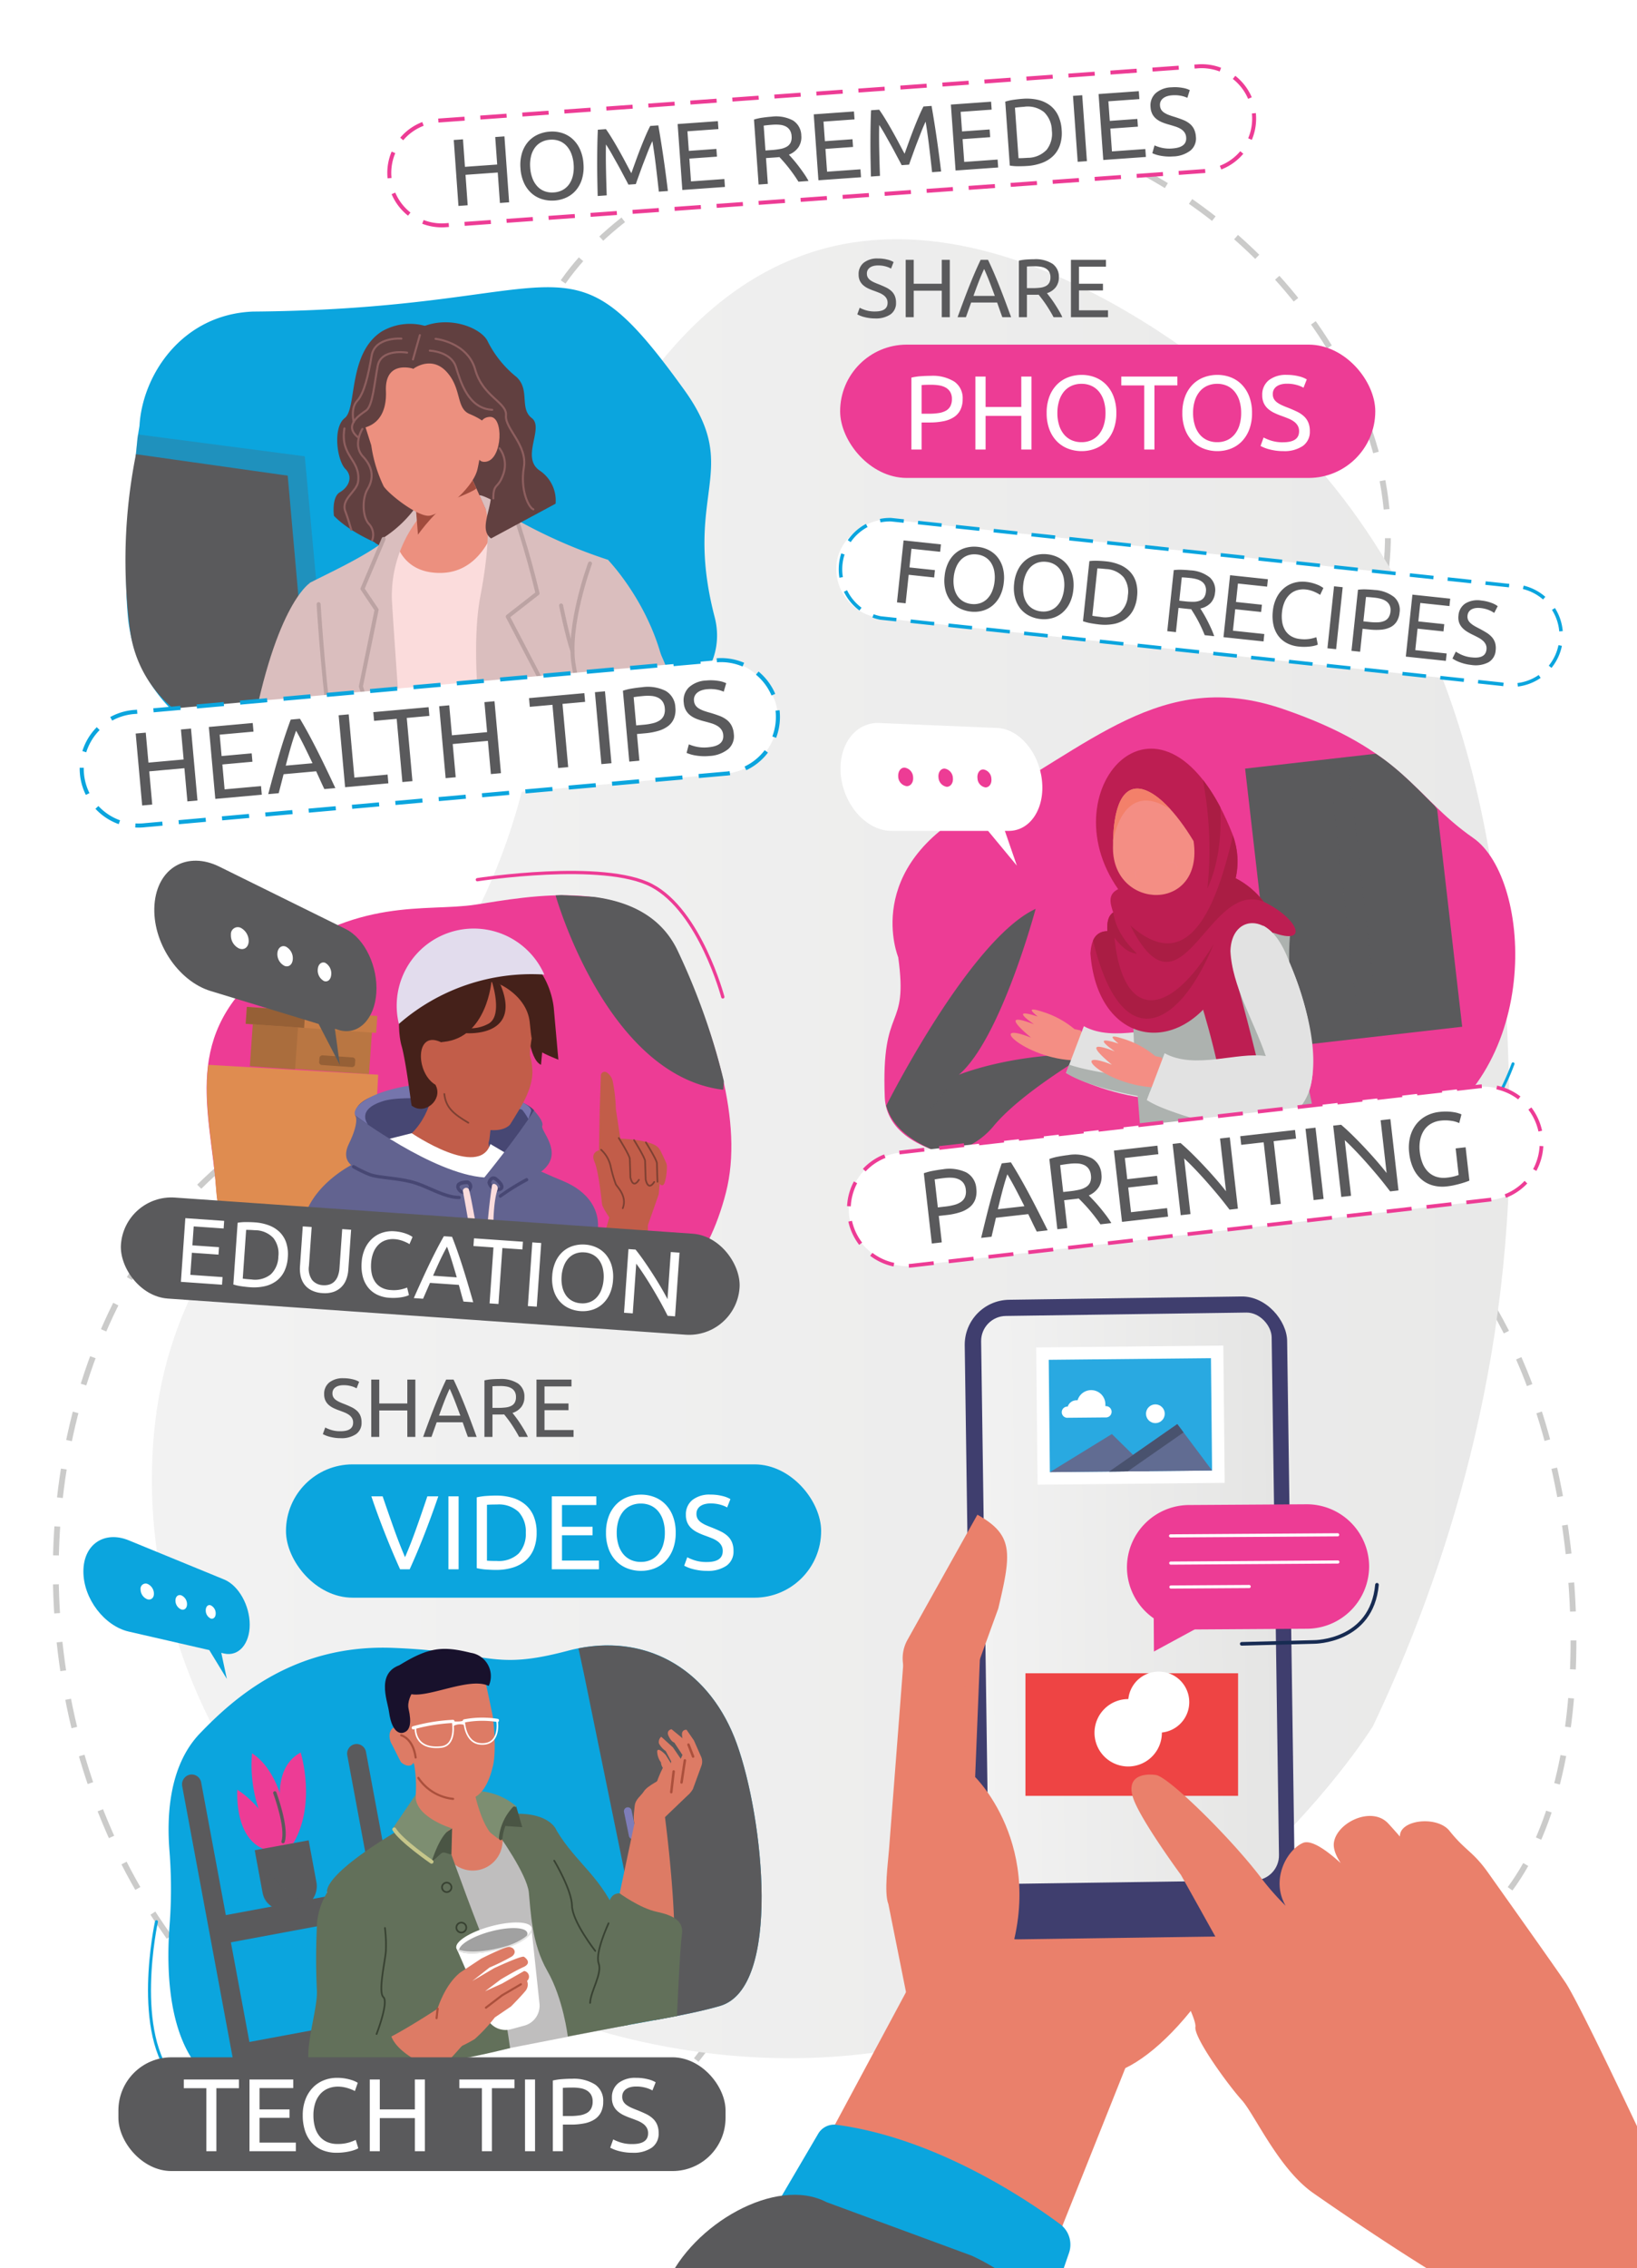 <svg xmlns="http://www.w3.org/2000/svg" xmlns:xlink="http://www.w3.org/1999/xlink" width="330" height="457" viewBox="0 0 330 457">
  <rect x="0" y="0" width="330" height="457" fill="#333333" stroke="none"/>
  <defs>
    <linearGradient id="linear-gradient" x1="0.061" y1="0.298" x2="1.4" y2="0.298" gradientUnits="objectBoundingBox">
      <stop offset="0" stop-color="#f2f2f2"/>
      <stop offset="1" stop-color="#e5e5e4"/>
    </linearGradient>
    <clipPath id="clip-path">
      <path id="Path_2213" data-name="Path 2213" d="M217.84,207.62l-1.22-.25a18.54,18.54,0,0,0-6.59-3.55c-2.94-.94-2.23-.12-.84,1-3.75-1.2-3.88-.62-.76,1.56-4.67-1.8-5-1-.58,2.7-9.67-3.83-.63,4.92,10,4.58l1.89-3.45-1.94-2.61" fill="none"/>
    </clipPath>
    <linearGradient id="linear-gradient-2" x1="-286.659" y1="-153.474" x2="-286.656" y2="-153.474" gradientUnits="objectBoundingBox">
      <stop offset="0" stop-color="#f7a890"/>
      <stop offset="1" stop-color="#f48e84"/>
    </linearGradient>
    <clipPath id="clip-path-2">
      <path id="Path_2214" data-name="Path 2214" d="M238.88,207.35c-2.49-7.23-6.78-14.13-7.12-21.17.19-7,7.25-7.83,10.67-.39,3.71,7.75,6.2,16,5.87,25.34-1.46,16.34-25.22,9.67-33.39,5.06q1.8-4.71,3.58-9.42c6.12,3.37,14.62-.33,20.39.58" fill="none"/>
    </clipPath>
    <linearGradient id="linear-gradient-3" x1="-96.323" y1="-63.082" x2="-96.321" y2="-63.082" gradientUnits="objectBoundingBox">
      <stop offset="0" stop-color="#f0f1ed"/>
      <stop offset="1" stop-color="#e2e2e2"/>
    </linearGradient>
    <clipPath id="clip-path-3">
      <path id="Path_2216" data-name="Path 2216" d="M260.12,187.56l-6.67-4.17c-8,4.21-16,8.22-24.08,12.27-2.37,5.74.34,26.22,1,39.21L255,233.48l11.45-.83c-2.42-14.86-7.82-31.41-6.31-45.09" fill="none"/>
    </clipPath>
    <linearGradient id="linear-gradient-4" x1="-135.683" y1="-66.448" x2="-135.681" y2="-66.448" gradientUnits="objectBoundingBox">
      <stop offset="0" stop-color="#f0f1ed"/>
      <stop offset="1" stop-color="#adb2af"/>
    </linearGradient>
    <clipPath id="clip-path-4">
      <path id="Path_2217" data-name="Path 2217" d="M242.53,203.45S249.75,227,245.94,230s7.16,3.73,9.91,1.83-7.46-37.34-7.46-37.34l-5.61-4Z" fill="none"/>
    </clipPath>
    <linearGradient id="linear-gradient-5" x1="-324.401" y1="-82.697" x2="-324.397" y2="-82.697" gradientUnits="objectBoundingBox">
      <stop offset="0" stop-color="#dc1e69"/>
      <stop offset="1" stop-color="#bd1e52"/>
    </linearGradient>
    <clipPath id="clip-path-5">
      <path id="Path_2218" data-name="Path 2218" d="M223.21,187.63c-2.45.06-3.21,1.94-3.4,4.43,1.34,18.18,17.14,21.08,25.59,7.73,4.86-9.67,8.52-11.94,11.36-11.83,7.16,2.57,5-2.86-2-6.26a16.84,16.84,0,0,0-5.65-4.74,15.23,15.23,0,0,0-.54-8.59c-13.72-35.27-37.57-9.73-23.16,10.79-2.1,1-1.65,2.79-1,4.69-1.08.71-1.28,2.12-1.18,3.78" fill="none"/>
    </clipPath>
    <linearGradient id="linear-gradient-6" x1="-93.604" y1="-41.563" x2="-93.603" y2="-41.563" xlink:href="#linear-gradient-5"/>
    <clipPath id="clip-path-6">
      <path id="Path_2222" data-name="Path 2222" d="M240.61,169.48c2.12,14.46-16.2,14-16.25,1.42-.06-18.16,9.12-13.29,16.25-1.42" fill="none"/>
    </clipPath>
    <linearGradient id="linear-gradient-7" x1="-245.145" y1="-101.416" x2="-245.141" y2="-101.416" xlink:href="#linear-gradient-2"/>
    <clipPath id="clip-path-7">
      <path id="Path_2224" data-name="Path 2224" d="M234.13,213.06l-1.23-.25a18.41,18.41,0,0,0-6.58-3.54c-2.94-.94-2.23-.13-.84,1-3.76-1.2-3.88-.62-.77,1.57-4.67-1.81-5-1-.57,2.69-9.67-3.83-.64,4.92,10,4.58l1.89-3.45-1.93-2.61" fill="none"/>
    </clipPath>
    <linearGradient id="linear-gradient-8" x1="-287.485" y1="-153.699" x2="-287.482" y2="-153.699" xlink:href="#linear-gradient-2"/>
    <clipPath id="clip-path-8">
      <path id="Path_2225" data-name="Path 2225" d="M255.17,212.79c-2.49-7.23-6.79-14.13-7.13-21.16.19-7,7.25-7.83,10.67-.4,3.71,7.75,6.21,16,5.87,25.34-1.46,16.34-25.21,9.67-33.38,5.07l3.57-9.42c6.13,3.37,14.62-.34,20.4.57" fill="none"/>
    </clipPath>
    <linearGradient id="linear-gradient-9" x1="-96.59" y1="-63.17" x2="-96.588" y2="-63.17" xlink:href="#linear-gradient-3"/>
    <linearGradient id="linear-gradient-10" x1="-8.41" y1="114.139" x2="-7.329" y2="114.139" gradientUnits="objectBoundingBox">
      <stop offset="0" stop-color="#fcfdff"/>
      <stop offset="1" stop-color="#e2dced"/>
    </linearGradient>
    <clipPath id="clip-path-9">
      <rect id="Rectangle_640" data-name="Rectangle 640" width="330" height="457" fill="none"/>
    </clipPath>
    <linearGradient id="linear-gradient-11" x1="-0.013" y1="0.5" x2="1.012" y2="0.5" xlink:href="#linear-gradient"/>
    <clipPath id="clip-Community_section_image_mobile">
      <rect width="330" height="457"/>
    </clipPath>
  </defs>
  <g id="Community_section_image_mobile" clip-path="url(#clip-Community_section_image_mobile)">
    <rect width="330" height="457" fill="#fff"/>
    <g id="Community_visual_mob" data-name="Community visual mob">
      <g id="Layer_1" data-name="Layer 1">
        <rect id="Rectangle_608" data-name="Rectangle 608" width="330" height="457" fill="#fff"/>
        <path id="Path_2124" data-name="Path 2124" d="M110.4,434c-43.72,4.39-63.72-25.54-77.69-45.69C6.17,350,4.08,293.82,27.34,255.52c25.78-42.45,64-32.22,83.79-78.88,3.51-8.28,16.83-39.64,7.27-73.41-5-17.62-12-21.1-10.75-32,3.06-26.29,49.47-52.58,91.71-46.84,40,5.44,74.16,39.31,79.68,74.45,6.21,39.58-28.42,51.46-24,93s40.72,43.89,56,95.22c10.22,34.41,9.52,85.94-16,102.49-30.12,19.54-66.53-28-114.85-10.18C142.81,393.22,143.71,430.6,110.4,434Z" fill="none" stroke="#cbcbca" stroke-miterlimit="10" stroke-width="1.17" stroke-dasharray="5.83"/>
        <path id="Path_2125" data-name="Path 2125" d="M276.76,347.83c-2.48,3.95-43.92,67.51-118.64,66.88-43.85-.37-91.21-22.78-113.71-64-3.6-6.6-15.11-28.35-13.67-57.56,3.13-63.35,62.65-69.76,76.42-142.49,4.31-22.72,2.27-42,17.75-66.06,5-7.71,16.51-25.63,36.48-33,43-16,91.35,29.4,96.14,34,44.73,43.05,46.07,104.91,46.77,137.32C305.41,274.28,291.32,317.22,276.76,347.83Z" fill="url(#linear-gradient)"/>
        <path id="Path_2126" data-name="Path 2126" d="M133.08,141.07c-21.4,9.19-47.87,12.44-78.5,10.83A30.49,30.49,0,0,1,25.76,124c-1-11.41.55-20.58,1.95-35.69l.41-2.53c.59-10.27,8.6-22.43,22.87-23,64.92-.52,62.76-17.81,86.95,15.79,11.82,16.43-.42,20.64,6.13,45.78C146.15,132.3,141.29,140.34,133.08,141.07Z" fill="#0ba5de"/>
        <path id="Path_2127" data-name="Path 2127" d="M27.84,87.54l33.6,4.4,5.06,55.11-7.88.69a26.31,26.31,0,0,1-28.48-23.89L27.33,91.91Z" fill="#5a5a5c" opacity="0.26"/>
        <path id="Path_2128" data-name="Path 2128" d="M27.41,91.52,58,95.84l4.57,51.57-9.91.85a24.5,24.5,0,0,1-26.38-20.82,108.32,108.32,0,0,1,1.13-35.92Z" fill="#5a5a5c"/>
        <path id="Path_2129" data-name="Path 2129" d="M97.64,108.62s-18,4.44-22.21.6-5.5-22.82-5.5-22.82L79.14,72l16.52,5,5.11,22.83Z" fill="#614040"/>
        <path id="Path_2130" data-name="Path 2130" d="M97.93,102.69l8.23,4.79L91.46,122.3s-11.95-6.45-12.19-5.88.17-8.93.17-8.93l6.2-3.64Z" fill="#ec907f"/>
        <path id="Path_2131" data-name="Path 2131" d="M100.15,104.8s-2.31,10.5-11.25,10.64-9.46-8-9.46-8L68,134.69l3,17.6a220.388,220.388,0,0,0,27.9-1.95l14-32.15-1.06-9.45Z" fill="#fbdcdc"/>
        <path id="Path_2132" data-name="Path 2132" d="M62.36,117.56S55,122.25,50.15,151.35c3.38.79,9.31.91,15.65.92l8.33-26.13Z" fill="#dabebe"/>
        <path id="Path_2133" data-name="Path 2133" d="M122.54,112.79s11.57,11.86,12.15,28.22c-12.74,4.81-25.26,8.18-37.47,9.53-.51-5.78-2.29-20.43-.38-30.42,2.53-13.27,1.09-17.43,1.09-17.43l-1.3-2.88s.4-.48,7.15,3.52c.32.19.93,1.7,1.26,1.89a103.219,103.219,0,0,0,17.5,7.57Z" fill="#dabebe"/>
        <path id="Path_2134" data-name="Path 2134" d="M84.15,104.73A25.45,25.45,0,0,0,79,120.87c.37,6.49,2.15,31.13,2.15,31.13-5.62.3-11.27.36-16.92.2L65.77,134l-3.4-16.52c4.08-2.1,10-4.78,14.42-7.91.26-.18.53-1.21.78-1.39a24.19,24.19,0,0,0,6.25-6Z" fill="#dabebe"/>
        <path id="Path_2135" data-name="Path 2135" d="M83.76,102.56l2.19,6s6.72,3.87,12-5.89l-3.43-7.6Z" fill="#ec907f"/>
        <path id="Path_2136" data-name="Path 2136" d="M83.82,102.27l.44,5.46s4.13-5.91,8-7.48S96,98.4,96,98.4l-2.17-4.82Z" fill="#a14c3e"/>
        <path id="Path_2137" data-name="Path 2137" d="M72.77,83.21l2.07,6.52A28.29,28.29,0,0,0,77.35,98c1.24,1.78,6.87,6.09,9.13,5.92s8.63-5.27,9.71-9.14c.6-2.13,2.65-16,2.66-16.5.06-4.34-18.17-12.23-18.89-6Z" fill="#ec907f"/>
        <path id="Path_2138" data-name="Path 2138" d="M122.54,112.79a98.28,98.28,0,0,1,6.82,11.62c1.09,2.24,8.15,13.67,5.33,16.6L112.5,142.9l-5.4-16.45Z" fill="#dabebe"/>
        <path id="Path_2139" data-name="Path 2139" d="M103.79,103.65s2.44,6.93,4.57,15.9l-6,4.68,6.5,12.44-2.51,5.41" fill="none" stroke="#bca3a3" stroke-linecap="round" stroke-linejoin="round" stroke-width="0.81"/>
        <path id="Path_2140" data-name="Path 2140" d="M118.94,113.54s-4.74,12.71-3.25,20.72-.25,6.78.7,8.72" fill="none" stroke="#bca3a3" stroke-linecap="round" stroke-linejoin="round" stroke-width="0.81"/>
        <path id="Path_2141" data-name="Path 2141" d="M64.23,121.74s.75,12.59,2.18,23.75" fill="none" stroke="#bca3a3" stroke-linecap="round" stroke-linejoin="round" stroke-width="0.81"/>
        <path id="Path_2142" data-name="Path 2142" d="M113.11,122s1.23,6.15,2.29,9.19" fill="none" stroke="#bca3a3" stroke-linecap="round" stroke-linejoin="round" stroke-width="0.81"/>
        <path id="Path_2143" data-name="Path 2143" d="M83.34,74.3s-5.8-1.91-5.54,4.49c.16,4.06-1.4,6.44-4,7.28s-2,6-.14,7.09,2.74,4.44,0,7.4,2.15,6,1.8,8.66c0,0-5.19-2.19-8.14-5.29,0,0-.52-3.75,1.2-4.75s2.75-3.05,1.1-4.7S67,86.17,69.5,84.23s.57-13.08,7.5-17.47a11.31,11.31,0,0,1,9-1Z" fill="#614040"/>
        <path id="Path_2144" data-name="Path 2144" d="M83.34,74.3s3.6-2.76,6.7.63,1.85,7.31,4.61,8.48c5.59,2.35,4.65,4.48,3.66,8.61-.48,2,.51,4,.69,7.14.2,3.3-2.56,7.51,0,9.33l13-7a7.27,7.27,0,0,0-3.24-6.7c-3.83-2.66,1-8.57-1.56-10.55s-.27-5.75-3.13-8.32a21.52,21.52,0,0,1-5.8-7.23c-1.58-3.15-10.85-6.57-17.26,0L81.1,73Z" fill="#614040"/>
        <path id="Path_2145" data-name="Path 2145" d="M96.37,87.91S96,84.08,98.78,84s2.51,8.29-.65,9S96.37,87.91,96.37,87.91Z" fill="#ec907f"/>
        <line id="Line_168" data-name="Line 168" y1="4.9" x2="1.39" transform="translate(83.25 67.53)" fill="none" stroke="#8e5f5f" stroke-linecap="round" stroke-linejoin="round" stroke-width="0.41"/>
        <path id="Path_2146" data-name="Path 2146" d="M73.05,86.44S71,89.66,73.18,92s2.09,4.58.94,6.51-1.1,5.63.27,7.08a3.2,3.2,0,0,1,.65,3.24" fill="none" stroke="#8e5f5f" stroke-linecap="round" stroke-linejoin="round" stroke-width="0.41"/>
        <path id="Path_2147" data-name="Path 2147" d="M100.7,90.34a5.55,5.55,0,0,1,.75,5.22c-1.06,3.06-2,1.68-2,4.87" fill="none" stroke="#8e5f5f" stroke-linecap="round" stroke-linejoin="round" stroke-width="0.41"/>
        <path id="Path_2148" data-name="Path 2148" d="M87.8,68.27c.1,0,6.47.72,8,6.21s6.44,6.57,6.2,9.24,4.37,5.93,3.6,10.5,1,8.1,1.92,8.41" fill="none" stroke="#8e5f5f" stroke-linecap="round" stroke-linejoin="round" stroke-width="0.41"/>
        <path id="Path_2149" data-name="Path 2149" d="M86.63,70.65s4.3.16,5.28,3.29,2.52,8.39,7.32,8.63" fill="none" stroke="#8e5f5f" stroke-linecap="round" stroke-linejoin="round" stroke-width="0.41"/>
        <path id="Path_2150" data-name="Path 2150" d="M82.07,71.05s-5.25-.89-5.93,2.67-1,8.07-2.34,9-4.54,3-1.69,5.34" fill="none" stroke="#8e5f5f" stroke-linecap="round" stroke-linejoin="round" stroke-width="0.41"/>
        <path id="Path_2151" data-name="Path 2151" d="M80.91,68.23s-5.35-.41-6,3.46S73.4,79.28,72,80.77s-.69,4.28-.69,4.28" fill="none" stroke="#8e5f5f" stroke-linecap="round" stroke-linejoin="round" stroke-width="0.41"/>
        <path id="Path_2152" data-name="Path 2152" d="M70.81,106.74s-.73-2.54-1.18-3.67c-1-2.52,2.34-4,2.57-6.08.5-4.45-3.69-5-2.77-10.67" fill="none" stroke="#8e5f5f" stroke-linecap="round" stroke-linejoin="round" stroke-width="0.41"/>
        <path id="Path_2153" data-name="Path 2153" d="M77.32,108.6l-4.25,10.04,2.85,4.23-3.17,15.44,1.87,5.75" fill="none" stroke="#bca3a3" stroke-linecap="round" stroke-linejoin="round" stroke-width="0.81"/>
        <path id="Path_2154" data-name="Path 2154" d="M34.17,388.16a97,97,0,0,0,0-15.15c-.52-6.38-.36-16.95,6.11-23.72,7-7.29,19.06-18,38.84-17.26s19.77,4.71,35.33.59,28.63,3.7,34.05,18.67,9.1,49.26-3.36,52.89-37.73,5.91-82.73,17.31C34.75,428.5,33.12,402.36,34.17,388.16Z" fill="#0ba5de"/>
        <path id="Path_2155" data-name="Path 2155" d="M145.15,404.18c12.46-3.63,8.78-37.91,3.36-52.89-5.17-14.28-17.29-22-31.9-19.16l1.13,5.24L132,407.05C137.43,406.06,141.77,405.17,145.15,404.18Z" fill="#5a5a5c"/>
        <path id="Path_2156" data-name="Path 2156" d="M56.85,372.32s-2.8-7.7-9-11.7c0,0-.85,11,6.78,12.36a7.288,7.288,0,0,0,2.22-.66Z" fill="#ed3c95"/>
        <path id="Path_2157" data-name="Path 2157" d="M56.5,363s-1.11-7.11,4.11-9.88c0,0,3.39,10.72-1.83,18.86l-1.23.92Z" fill="#ed3c95"/>
        <path id="Path_2158" data-name="Path 2158" d="M58.37,372.28s-.15-14.2-7.56-19A28,28,0,0,0,56.73,373Z" fill="#ed3c95"/>
        <path id="Path_2159" data-name="Path 2159" d="M58.21,384.88l1.93-.36a4.54,4.54,0,0,0,3.64-5.3l-1.56-8.41-10.87,2,1.56,8.41a4.54,4.54,0,0,0,5.3,3.66Z" fill="#5a5a5c"/>
        <path id="Path_2160" data-name="Path 2160" d="M53.06,382l-1.58-8.47a27.24,27.24,0,0,0,10.46,10.05,7.4,7.4,0,0,1-2.76,1.09h0C56.18,385.26,53.44,384.06,53.06,382Z" fill="#5a5a5c" opacity="0.26"/>
        <rect id="Rectangle_609" data-name="Rectangle 609" width="32.4" height="5.58" transform="matrix(0.983, -0.183, 0.183, 0.983, 44.779, 386.018)" fill="#5a5a5c"/>
        <path id="Path_2161" data-name="Path 2161" d="M85.31,415,73.78,353a1.93,1.93,0,0,0-2.26-1.56h0a1.94,1.94,0,0,0-1.52,2.2l11.52,62Z" fill="#5a5a5c"/>
        <path id="Path_2162" data-name="Path 2162" d="M52.08,421.13l-11.53-62a1.94,1.94,0,0,0-2.27-1.55h0a2,2,0,0,0-1.56,2.27l11.53,62Z" fill="#5a5a5c"/>
        <rect id="Rectangle_610" data-name="Rectangle 610" width="32.4" height="5.58" transform="matrix(0.983, -0.183, 0.183, 0.983, 49.53, 411.58)" fill="#5a5a5c"/>
        <path id="Path_2163" data-name="Path 2163" d="M55.4,361.25s2.61,7,1.66,9.83" fill="none" stroke="#5a5a5c" stroke-linecap="round" stroke-linejoin="round" stroke-width="0.67"/>
        <path id="Path_2164" data-name="Path 2164" d="M127.7,370.57h0a.79.79,0,0,0,.62-.92l-1-4.86a.78.78,0,0,0-.91-.62h0a.79.79,0,0,0-.62.92l1,4.86a.8.8,0,0,0,.91.62Z" fill="#7e7db9"/>
        <path id="Path_2165" data-name="Path 2165" d="M96.66,365.2a69.359,69.359,0,0,1,7.32.49c3.36.43,6.8,1.22,7.65,2.71,1.79,3.12,11.73,24.47,11.73,24.47l3.13,12.59-47.9,10-.83-11.05L65.94,381.33C66.85,377.72,76.32,373,82.4,368Z" fill="#dd7b65"/>
        <path id="Path_2166" data-name="Path 2166" d="M91.57,375.6a6,6,0,0,0,9.68-3.87c.43-3.42,1.23-6.23,2.73-6,3.36.43,6.8,1.22,7.65,2.71,1.79,3.12,11.73,24.47,11.73,24.47L126.73,408l-47.68,9.3-1.29-12.86L65.94,381.33C66.85,377.72,76.32,373,82.4,368Z" fill="#bfbebe"/>
        <path id="Path_2167" data-name="Path 2167" d="M65.94,381.33s-.88,17.19-1.21,24.71c-.19,4.37-.2,12.16-.2,12.16s.21-.15.62,1.71l13.74-4.62,2-23S72.32,381,65.94,381.33Z" fill="#f09480"/>
        <path id="Path_2168" data-name="Path 2168" d="M133.77,364s5,35.46-.07,39.48l-7.21,1.95c-1.17-.3-2.52-1.84-3.57-3.3a7.06,7.06,0,0,1-1.18-5.6L128.62,364Z" fill="#dd7b65"/>
        <path id="Path_2169" data-name="Path 2169" d="M133.44,358.42s-2.92,1.39-3.61,2.48-1.76,1.58-1.89,3.07c0,.38-.65,3.85.52,4.06,1.88.32,4.66-1,4.66-1L139,361.4l-3.55-2.82C134.65,357.24,134.6,358.32,133.44,358.42Z" fill="#dd7b65"/>
        <path id="Path_2170" data-name="Path 2170" d="M138.41,348.55l1.47,2.12,1.47,3.33a2.4,2.4,0,0,1,.06,1.75l-1.73,4.74s-.51.84-.73.91l-1.83-3.63,2.08-3.18s-.81-1.79-.91-2.2c0,0-1.2-2.77-.68-3.49a.78.78,0,0,1,.8-.35Z" fill="#dd7b65"/>
        <path id="Path_2171" data-name="Path 2171" d="M134.74,360.43l1.09-4.23-1.63-2.59s-1.55-1.69-1.72-.76a3.89,3.89,0,0,0,.76,2.25,2.34,2.34,0,0,0,.38,1.11,24.368,24.368,0,0,0-1.11,2.57,39.784,39.784,0,0,1-2.28,3.74l3.81,1Z" fill="#dd7b65"/>
        <path id="Path_2172" data-name="Path 2172" d="M135.68,362.66A6.89,6.89,0,0,0,139,361.4l1.16-6.25a17.549,17.549,0,0,0-2-4.44l-2.79-2.29s-1.17.21-.57,1.42,1.12,1.26,1.12,1.26l1.66,2.51-1.67,3.66Z" fill="#dd7b65"/>
        <path id="Path_2173" data-name="Path 2173" d="M135.54,363.56l2.12-8.55-2-2.92-2.36-2.15a1.37,1.37,0,0,0-.46,1.36,4.26,4.26,0,0,0,1.36,1.52l1.11,2.11-1.05,4.79-.61,3.24Z" fill="#dd7b65"/>
        <line id="Line_169" data-name="Line 169" x1="0.67" y2="4.45" transform="translate(137.39 354.7)" fill="none" stroke="#ab503c" stroke-linecap="round" stroke-linejoin="round" stroke-width="0.5"/>
        <line id="Line_170" data-name="Line 170" x1="0.48" y2="4.18" transform="translate(135.32 356.93)" fill="none" stroke="#ab503c" stroke-linecap="round" stroke-linejoin="round" stroke-width="0.5"/>
        <line id="Line_171" data-name="Line 171" x1="0.93" y1="2.4" transform="translate(138.79 351.53)" fill="none" stroke="#ab503c" stroke-linecap="round" stroke-linejoin="round" stroke-width="0.5"/>
        <path id="Path_2174" data-name="Path 2174" d="M100.46,369.6s5.77,8,6.15,11.73.52,10.21,3.73,15.8,4.12,13.2,4.12,13.2L126.73,408l-2.1-17.74.17-3.32c-3.27-8.66-8.69-11.49-12.61-18.13h0s-1.18-3.49-8.24-3.35Z" fill="#62705a"/>
        <path id="Path_2175" data-name="Path 2175" d="M91,373.7s5.42,15.1,7.7,20.13,4.13,18.84,4.13,18.84c-11.66,2.89-18,3.6-26.38,3.68l-10.48-35s-1.8-3.1,15.51-13.26Z" fill="#62705a"/>
        <path id="Path_2176" data-name="Path 2176" d="M96.61,360.89a13,13,0,0,1,7.46,3.06s-3,4.49-3.61,6.58c0,0-5.57-4.25-6.34-5.72a5.88,5.88,0,0,1-.38-3.4A4.84,4.84,0,0,0,96.61,360.89Z" fill="#7d8e71"/>
        <path id="Path_2177" data-name="Path 2177" d="M105.28,368.16,104.07,364a10.8,10.8,0,0,0-2.42,3.91Z" fill="#4a5544"/>
        <path id="Path_2178" data-name="Path 2178" d="M101,370.76a.4.4,0,0,0,.29-.37,10.13,10.13,0,0,1,2.63-5.75.4.4,0,0,0,0-.55.39.39,0,0,0-.55.05,10.66,10.66,0,0,0-2.81,6.24.4.4,0,0,0,.38.4Z" fill="#4a5544"/>
        <path id="Path_2179" data-name="Path 2179" d="M95.55,360.59s1.64,9.34,5.55,10.43c.54.15-4.2,2.07-10.07,1.79a23.75,23.75,0,0,1-10.28-3S85,365.91,83.57,356C81.64,343.05,95.55,360.59,95.55,360.59Z" fill="#dd7b65"/>
        <path id="Path_2180" data-name="Path 2180" d="M82.34,349.35A1.91,1.91,0,0,0,80,347.83c-2,.49-1.53,2.69-1.1,3.47s1.65,3.29,1.9,3.7,2.4,1.77,2.76-.53S82.34,349.35,82.34,349.35Z" fill="#dd7b65"/>
        <path id="Path_2181" data-name="Path 2181" d="M97.66,337.9s1.53,7.07,1.66,7.8.81,6.84.07,10.06-2.27,6.7-5.37,6.82-6.66-1.76-8.9-4.49-5-10.39-5-10.39-2.91-6.06,0-9.21S93.23,329.45,97.66,337.9Z" fill="#dd7b65"/>
        <path id="Path_2182" data-name="Path 2182" d="M91.14,368.42,91,373.7c-2.44-.73-1.24-.72-4,1.43l-.21-4Z" fill="#4a5544"/>
        <path id="Path_2183" data-name="Path 2183" d="M91.14,368.42s-7.81-2.33-7.33-6.83L79,368.66l8,6.47S88.78,369.17,91.14,368.42Z" fill="#7d8e71"/>
        <path id="Path_2184" data-name="Path 2184" d="M87,375.13s-6.22-4.3-7.52-6.53" fill="none" stroke="#c6c68b" stroke-linecap="round" stroke-linejoin="round" stroke-width="0.78"/>
        <path id="Path_2185" data-name="Path 2185" d="M91.79,402.14c0,.49-12.24,8.27-14.34,8.84s-9.75-.9-11.51,3.17a8.43,8.43,0,0,0-.79,5.76l25.3-4.71c3-3.25,5.75-6.54,5.75-6.54Z" fill="#dd7b65"/>
        <path id="Path_2186" data-name="Path 2186" d="M103,408.88l2.69-.73a4.16,4.16,0,0,0,3.06-4.46l-1.59-14.95L92,392.51l6.1,14A4.16,4.16,0,0,0,103,408.88Z" fill="#fff"/>
        <path id="Path_2187" data-name="Path 2187" d="M65.94,381.33a14.58,14.58,0,0,0-2,5.81,131.186,131.186,0,0,0-.06,13.92c.2,3.71-2.6,11.65-1.46,15.37s1.23,4.74,1.29,4.73l22.26-5s-6.43-2.63-7.25-6.42-2.39,1.42-2.39,1.42L76,388.06Z" fill="#62705a"/>
        <path id="Path_2188" data-name="Path 2188" d="M124.92,381.5s4.09,3,7.5,3.72,5.46,1.9,5.05,4.57-1,16.42-1,16.42L125,408.31s-4.37-16-4.36-16.22,2.35-2.18,2-4.57S122.35,381.39,124.92,381.5Z" fill="#62705a"/>
        <path id="Path_2189" data-name="Path 2189" d="M91.34,362.46a9.59,9.59,0,0,1-7-4.22" fill="none" stroke="#ab503c" stroke-linecap="round" stroke-linejoin="round" stroke-width="0.43"/>
        <path id="Path_2190" data-name="Path 2190" d="M122.68,387.52s-2.77,5.94-2,8.06-1.63,5.6-1.72,8" fill="none" stroke="#384232" stroke-linecap="round" stroke-linejoin="round" stroke-width="0.34"/>
        <path id="Path_2191" data-name="Path 2191" d="M75.91,409.85s2.48-6.41,1.38-7.44.33-7.15.49-9.18a27.621,27.621,0,0,0-.18-4.76" fill="none" stroke="#384232" stroke-linecap="round" stroke-linejoin="round" stroke-width="0.34"/>
        <path id="Path_2192" data-name="Path 2192" d="M120,393.1s-4.63-5.9-4.69-9.11-3.59-9.09-3.59-9.09" fill="none" stroke="#384232" stroke-linecap="round" stroke-linejoin="round" stroke-width="0.34"/>
        <path id="Path_2193" data-name="Path 2193" d="M89.14,380.53a.95.95,0,1,0,.67-1.16.94.94,0,0,0-.67,1.16Z" fill="none" stroke="#384232" stroke-linecap="round" stroke-linejoin="round" stroke-width="0.34"/>
        <path id="Path_2194" data-name="Path 2194" d="M92,388.35a1,1,0,1,0,.737-.924A1,1,0,0,0,92,388.35Z" fill="none" stroke="#384232" stroke-linecap="round" stroke-linejoin="round" stroke-width="0.34"/>
        <ellipse id="Ellipse_5145" data-name="Ellipse 5145" cx="7.87" cy="2.43" rx="7.87" ry="2.43" transform="matrix(0.965, -0.261, 0.261, 0.965, 91.36, 390.186)" fill="#fff"/>
        <path id="Path_2195" data-name="Path 2195" d="M92.55,393.12c-.23-1.17,2.56-2.92,6.31-3.93s7.13-.91,7.44.26a.94.94,0,0,1-.12.69,17.57,17.57,0,0,1-5.93,2.67C96.84,393.73,93.77,393.81,92.55,393.12Z" fill="#a1a1a1"/>
        <path id="Path_2196" data-name="Path 2196" d="M107.13,389.05s-.66,2.29-6.55,3.66-8.27.24-8.27.24" fill="none" stroke="#e5e5e4" stroke-linecap="round" stroke-linejoin="round" stroke-width="0.34"/>
        <path id="Path_2197" data-name="Path 2197" d="M92.76,397.46,97,394.65s4.39-2.24,5.5-2.33,1.84,1.15.61,1.94a43.219,43.219,0,0,1-4.43,2.18l-3.48,2.73,4.43-2.61s5.54-2.59,6-2.28,1.6,1.31-.13,2.08-4.6,2.51-4.6,2.51l-3.11,2.35,3.41-1.54,4.46-2.54a1.15,1.15,0,0,1,.59,2,2,2,0,0,1-.38,2.08c-.87,1.06-2.86,3.07-2.86,3.07l-3.26,2.21a32.218,32.218,0,0,1-4.07,4.37,29.782,29.782,0,0,1-4,2l-3.91-6.7S89.14,400.36,92.76,397.46Z" fill="#dd7b65"/>
        <path id="Path_2198" data-name="Path 2198" d="M105,399.82c-.11.08-3.8,2.23-3.8,2.23l-3.24,2.48" fill="none" stroke="#ab503c" stroke-linecap="round" stroke-linejoin="round" stroke-width="0.43"/>
        <line id="Line_172" data-name="Line 172" x1="0.21" y2="1.91" transform="translate(88.01 404.73)" fill="none" stroke="#ab503c" stroke-linecap="round" stroke-linejoin="round" stroke-width="0.43"/>
        <path id="Path_2199" data-name="Path 2199" d="M85.27,338.24s-3.52,3.37-2.9,6.1.36,4.42-1.1,4.79c0,0-2.18.81-2.86-4.26-.31-2.3-2.85-8.29,3-9.6S85.27,338.24,85.27,338.24Z" fill="#18112c"/>
        <path id="Path_2200" data-name="Path 2200" d="M98.52,339.71a4.755,4.755,0,0,0-3.61-6.68c-5.61-1.39-8.39-1.19-14.33,2.46,0,0-1.39,4.93,2.13,5.83S94.73,337.8,98.52,339.71Z" fill="#18112c"/>
        <path id="Path_2201" data-name="Path 2201" d="M91.31,346.85a36.079,36.079,0,0,0-8,1.29" fill="none" stroke="#fff" stroke-linecap="round" stroke-linejoin="round" stroke-width="0.64"/>
        <path id="Path_2202" data-name="Path 2202" d="M91.27,347.07s.8,4.63-2.39,4.95c-5.61.56-5.13-4-5.13-4" fill="none" stroke="#fff" stroke-linecap="round" stroke-linejoin="round" stroke-width="0.32"/>
        <path id="Path_2203" data-name="Path 2203" d="M100.28,346.65a19.339,19.339,0,0,0-6.68.1" fill="none" stroke="#fff" stroke-linecap="round" stroke-linejoin="round" stroke-width="0.64"/>
        <path id="Path_2204" data-name="Path 2204" d="M93.56,346.7s.07,4.46,3.33,4.69c4.1.29,3.33-4.53,3.33-4.53" fill="none" stroke="#fff" stroke-linecap="round" stroke-linejoin="round" stroke-width="0.32"/>
        <path id="Path_2205" data-name="Path 2205" d="M91.35,347.8a2.79,2.79,0,0,1,2.38-.19l-.34-.93s-.33.29-2.12.16Z" fill="#fff"/>
        <path id="Path_2206" data-name="Path 2206" d="M80.88,349.65s2.39.57,2.91,4.48" fill="none" stroke="#ab503c" stroke-linecap="round" stroke-linejoin="round" stroke-width="0.43"/>
        <path id="Path_2207" data-name="Path 2207" d="M31.54,387.21s-5,22.81,3.87,32.12,21.08,7,21.08,7" fill="none" stroke="#0ba5de" stroke-linecap="round" stroke-linejoin="round" stroke-width="0.6"/>
        <path id="Path_2208" data-name="Path 2208" d="M181.07,192.88s-7.45-18,15.62-30.17,37.4-28.25,61.9-19.87,26.33,17.62,38.39,26,14.14,48.56-13.19,60.84c-10.74,4.82-34.67-.12-52.43,2.64-33,5.12-52.5.46-53-11.24C177.6,201.8,183.17,208.13,181.07,192.88Z" fill="#ed3c95"/>
        <path id="Path_2209" data-name="Path 2209" d="M294.76,206.88l-37.3,4.26L251,154.87l26.34-3h0c4.95,3.19,9.71,8.42,11.9,10.54l.48.71Z" fill="#5a5a5c"/>
        <rect id="Rectangle_611" data-name="Rectangle 611" width="3.94" height="55.49" transform="matrix(0.994, -0.113, 0.113, 0.994, 267.77, 152.98)" fill="#5a5a5c" opacity="0.26"/>
        <path id="Path_2210" data-name="Path 2210" d="M178.65,222.8s16.8-33.5,30.12-39.67c0,0-7,26.18-15.48,33.43,0,0,10.47-4.32,25.84-4.14,0,0-13.15,7.64-18.78,14.41a15.52,15.52,0,0,1-10.5,5.62h0C184.24,230.28,180,227.45,178.65,222.8Z" fill="#5a5a5c"/>
        <path id="Path_2211" data-name="Path 2211" d="M187.35,224c-.12-1,3.9-4.8,3.9-4.8" fill="#5a5a5c" opacity="0.26"/>
        <path id="Path_2212" data-name="Path 2212" d="M260.2,235.09s18.1.6,26.48-1.53,14.45-8.8,18.33-19.21" fill="none" stroke="#0ba5de" stroke-linecap="round" stroke-linejoin="round" stroke-width="0.6"/>
        <g id="Group_1734" data-name="Group 1734" clip-path="url(#clip-path)">
          <rect id="Rectangle_612" data-name="Rectangle 612" width="20.39" height="24.06" transform="translate(194.155 213.729) rotate(-68.37)" fill="url(#linear-gradient-2)"/>
        </g>
        <g id="Group_1735" data-name="Group 1735" clip-path="url(#clip-path-2)">
          <rect id="Rectangle_613" data-name="Rectangle 613" width="60.79" height="58.27" transform="matrix(0.522, -0.853, 0.853, 0.522, 190.511, 214.96)" fill="url(#linear-gradient-3)"/>
        </g>
        <path id="Path_2215" data-name="Path 2215" d="M215.54,214.55l-.63,1.64c3.6,2.41,12.55,4.6,19.05,5.32,21.67,1.58,13.76-23.65,9.62-33.22-1.46-4-3.39-6.25-5.28-7.26,1.56,2.31,13.41,27.91,7.68,26.32a10.83,10.83,0,0,0-3.57-.75,31.17,31.17,0,0,1,5.17,5.66,26.871,26.871,0,0,0-5.74-4.75c10.32,13.9-20.33,9.24-26.3,7" fill="#adb2af" fill-rule="evenodd"/>
        <g id="Group_1736" data-name="Group 1736" clip-path="url(#clip-path-3)">
          <rect id="Rectangle_614" data-name="Rectangle 614" width="43.34" height="55.31" transform="translate(217.446 188.684) rotate(-15.25)" fill="url(#linear-gradient-4)"/>
        </g>
        <g id="Group_1737" data-name="Group 1737" clip-path="url(#clip-path-4)">
          <rect id="Rectangle_615" data-name="Rectangle 615" width="18.16" height="44.71" transform="translate(235.925 191.267) rotate(-8.39)" fill="url(#linear-gradient-5)"/>
        </g>
        <g id="Group_1738" data-name="Group 1738" clip-path="url(#clip-path-5)">
          <rect id="Rectangle_616" data-name="Rectangle 616" width="62.58" height="87.3" transform="matrix(0.957, -0.291, 0.291, 0.957, 194.625, 140.293)" fill="url(#linear-gradient-6)"/>
        </g>
        <path id="Path_2219" data-name="Path 2219" d="M254.72,181.7a16.84,16.84,0,0,0-5.65-4.74,15.23,15.23,0,0,0-.54-8.59c-4.1,18-10.24,27.31-20.67,18.09,10.37,20.7,15.63-9.37,26.86-4.76" fill="#aa1d44" fill-rule="evenodd"/>
        <path id="Path_2220" data-name="Path 2220" d="M246,162.64a36.151,36.151,0,0,0-3.52-5.52,75.291,75.291,0,0,1,.92,21.91c2.05-4.42,2.9-9.9,2.6-16.39" fill="#aa1d44" fill-rule="evenodd"/>
        <path id="Path_2221" data-name="Path 2221" d="M223.21,187.63a2.93,2.93,0,0,0-2.86,1.88c5.67,23.59,17.26,18,24.31.71-9.3,15.46-18.36,15.13-20-1.29,1.5,2,3,3.14,4.54,3.22-2.58-2.49-4.34-5.21-4.78-8.3-1.08.71-1.28,2.12-1.18,3.78" fill="#aa1d44" fill-rule="evenodd"/>
        <g id="Group_1739" data-name="Group 1739" clip-path="url(#clip-path-6)">
          <rect id="Rectangle_617" data-name="Rectangle 617" width="24.129" height="36.098" transform="translate(216.703 154.854) rotate(-17.354)" fill="url(#linear-gradient-7)"/>
        </g>
        <path id="Path_2223" data-name="Path 2223" d="M224.38,169.54s1.83-12.9,11.62-6.41c-5.74-6.34-11.31-6.6-11.62,6.41" fill="#f3806a" fill-rule="evenodd"/>
        <g id="Group_1740" data-name="Group 1740" clip-path="url(#clip-path-7)">
          <rect id="Rectangle_618" data-name="Rectangle 618" width="20.39" height="24.06" transform="translate(210.433 219.181) rotate(-68.37)" fill="url(#linear-gradient-8)"/>
        </g>
        <g id="Group_1741" data-name="Group 1741" clip-path="url(#clip-path-8)">
          <rect id="Rectangle_619" data-name="Rectangle 619" width="60.79" height="58.27" transform="matrix(0.522, -0.853, 0.853, 0.522, 206.8, 220.407)" fill="url(#linear-gradient-9)"/>
        </g>
        <path id="Path_2226" data-name="Path 2226" d="M231.82,220l-.62,1.65c3.6,2.41,12.54,4.59,19.05,5.31,21.67,1.58,13.76-23.65,9.61-33.21-1.46-4-3.39-6.26-5.27-7.27,1.55,2.31,13.41,27.91,7.67,26.33a10.61,10.61,0,0,0-3.56-.76,31.441,31.441,0,0,1,5.16,5.66,26.63,26.63,0,0,0-5.74-4.75c10.32,13.9-20.33,9.24-26.3,7" fill="#e2e2e2" fill-rule="evenodd"/>
        <path id="Path_2227" data-name="Path 2227" d="M235,174c1.54-1.06,2.87-.22,2.27,1.5-.06-1.58-.92-1.92-2.27-1.5" fill="#f48e86" fill-rule="evenodd"/>
        <path id="Path_2228" data-name="Path 2228" d="M230.08,175.1c-1.49.09-1.92,1.29-.69,2.07-.74-1-.37-1.67.69-2.07" fill="#f48e86" fill-rule="evenodd"/>
        <path id="Path_2229" data-name="Path 2229" d="M25.94,310.36l19.23,7.89c2.94,1.2,5.17,5.25,5.17,9.11h0c0,3.86-2.23,6.48-5.17,5.81l-.56-.13,1.12,5.25-3.54-5.81-16.25-3.73c-4.85-1.12-9.13-6.58-9.13-12.11h0C16.81,311.11,21.09,308.38,25.94,310.36Z" fill="#0ba5de"/>
        <path id="Path_2230" data-name="Path 2230" d="M41.48,324.45a1.78,1.78,0,0,0,1,1.67c.56.17,1-.29,1-1a1.79,1.79,0,0,0-1-1.66C41.94,323.26,41.48,323.71,41.48,324.45Z" fill="#fff"/>
        <path id="Path_2231" data-name="Path 2231" d="M35.37,322.5a1.94,1.94,0,0,0,1.18,1.8c.64.19,1.15-.28,1.15-1.06a1.94,1.94,0,0,0-1.15-1.79C35.9,321.23,35.37,321.7,35.37,322.5Z" fill="#fff"/>
        <path id="Path_2232" data-name="Path 2232" d="M28.34,320.24a2.14,2.14,0,0,0,1.36,2c.74.22,1.33-.27,1.33-1.11a2.17,2.17,0,0,0-1.33-2A1.034,1.034,0,0,0,28.34,320.24Z" fill="#fff"/>
        <path id="Path_2233" data-name="Path 2233" d="M177.27,145.68l23.77,1c4.38.18,8.39,4.89,9,10.52h0c.64,5.64-2.31,10.21-6.67,10.22h-.8l2.42,7-5.8-7H179.72c-4.89,0-9.5-4.94-10.2-11.06h0C168.85,150.27,172.35,145.47,177.27,145.68Z" fill="#fff"/>
        <path id="Path_2234" data-name="Path 2234" d="M197.05,156.82a1.92,1.92,0,0,0,1.61,1.84c.77,0,1.31-.78,1.19-1.78a1.94,1.94,0,0,0-1.6-1.84C197.47,155,196.93,155.82,197.05,156.82Z" fill="#ed3c95"/>
        <path id="Path_2235" data-name="Path 2235" d="M189.19,156.67a2,2,0,0,0,1.66,1.87c.8,0,1.35-.8,1.24-1.81a2,2,0,0,0-1.66-1.87C189.63,154.84,189.07,155.65,189.19,156.67Z" fill="#ed3c95"/>
        <path id="Path_2236" data-name="Path 2236" d="M181.07,156.51a2,2,0,0,0,1.71,1.9c.83,0,1.4-.81,1.29-1.84a2,2,0,0,0-1.71-1.9C181.53,154.65,181,155.48,181.07,156.51Z" fill="#ed3c95"/>
        <path id="Path_2237" data-name="Path 2237" d="M55.61,258.29s-10.71-2.14-12-18.51-7.15-31.34,10.61-45.29,31.55-10.68,41.63-12.21,33.55-6.38,40.82,9.62,13.32,34.16,9.67,48.39-11.44,22.9-20.85,22.88S55.61,258.29,55.61,258.29Z" fill="#ed3c95"/>
        <rect id="Rectangle_620" data-name="Rectangle 620" width="10.496" height="23.568" transform="translate(50.875 214.788) rotate(-85.996)" fill="#b97642"/>
        <rect id="Rectangle_621" data-name="Rectangle 621" width="10.47" height="9.14" transform="translate(50.366 214.84) rotate(-86.01)" fill="#aa6d3d"/>
        <rect id="Rectangle_622" data-name="Rectangle 622" width="3.42" height="26.37" transform="translate(49.525 206.289) rotate(-86.01)" fill="#c87e47"/>
        <rect id="Rectangle_623" data-name="Rectangle 623" width="3.42" height="11.81" transform="translate(49.523 206.293) rotate(-86.01)" fill="#966036"/>
        <rect id="Rectangle_624" data-name="Rectangle 624" width="1.955" height="7.238" rx="0.561" transform="translate(64.302 214.55) rotate(-85.996)" fill="#966036"/>
        <path id="Path_2238" data-name="Path 2238" d="M55.61,258.29s7.82.63,18.27,1.43l2.36-43.17-34.25-2c-.73,5.7.06,11.57.83,17.64a6.761,6.761,0,0,0,.1.77l.06.47.15,1.27v.27c.06.47.11.93.16,1.4v.19c.06.49.11,1,.15,1.49v.11c.05.54.09,1.07.13,1.61C44.9,256.15,55.61,258.29,55.61,258.29Z" fill="#df8c50"/>
        <path id="Path_2239" data-name="Path 2239" d="M112,180.41c.56,1.93,10.84,36.42,33.78,39.17l.14-1.72a135.469,135.469,0,0,0-9.17-26c-3.29-7.24-9.89-10.21-17.07-11.15l-6.51-.36Z" fill="#5a5a5c"/>
        <path id="Path_2240" data-name="Path 2240" d="M96.23,177.25s25.45-3.95,35.17,1.19,14.31,22.43,14.31,22.43" fill="none" stroke="#ed3c95" stroke-linecap="round" stroke-linejoin="round" stroke-width="0.66"/>
        <path id="Path_2241" data-name="Path 2241" d="M106.22,205.81s.35,7.63,2.84,8.74l.6-6.39Z" fill="#45211a"/>
        <path id="Path_2242" data-name="Path 2242" d="M71.64,224.81s-1.67-5.53,15.81-5.39,20.24,4.34,20.24,4.34c.09,5.12-3.92,9.21-9.56,12.88,0,0-20-4.64-20.6-5.08S71.64,224.81,71.64,224.81Z" fill="#474773"/>
        <path id="Path_2243" data-name="Path 2243" d="M74.21,226.6s-2.65-3.06,3.22-4.79,27.33,1.26,27.87,1.84a12.5,12.5,0,0,1,1.22,1.84l.56-1.63c.11-2.84-17-6.64-25.92-4.87s-10.4,5.15-9.38,5.89S74.21,226.6,74.21,226.6Z" fill="#7575ac"/>
        <path id="Path_2244" data-name="Path 2244" d="M88.81,214c-1.54,4.39-1.3,9.79-5.79,14.34L79.2,230.4c4.14,4.8,11.65,10.93,16,6.11l2.65-1.76-.21-.38c-.48-.55,1.22-.5,1.4-1.31s-.76-2.17-.5-3,.27-2.7.51-3.25L98.18,225Z" fill="#c25d49"/>
        <path id="Path_2245" data-name="Path 2245" d="M88.18,205.36l.58,12.34s2.68,6.88,5.5,8.11c.24.1.42.91.68,1,2.55.94,6,1.52,7.78-.1.2-.19,1.72-2.78,1.87-3,1.56-2.49,2.88-5.56,2.73-8.07-.22-3.9-.84-1.49-.25-5.73.52-3.73,3.22-9.13.62-10.34s-16.88-3.31-16.88-3.31Z" fill="#c25d49"/>
        <path id="Path_2246" data-name="Path 2246" d="M94.42,226.23c-3-1.78-4.55-3.06-4.85-5.8" fill="none" stroke="#7d4032" stroke-linecap="round" stroke-linejoin="round" stroke-width="0.34"/>
        <path id="Path_2247" data-name="Path 2247" d="M80.58,229.36s-9.44,3.83-16.24,22c-1.54,4.12,10.28-.85,10.28-.85l25.62,7.05s3.43-8,1.14-14.29c-3.69-10.19-16.59-12.42-16.59-12.42Z" fill="#626390"/>
        <path id="Path_2248" data-name="Path 2248" d="M98.87,231.38s9.86,4.63,14.64,6.59,8.25,5.94,6.66,11.69,4.2,13.58,4.2,13.58l-35-2.35L97.15,254Z" fill="#626390"/>
        <path id="Path_2249" data-name="Path 2249" d="M83,228.33s13.56,9.23,15.86,2.19l4.53,2.66-6.55,5.63L77.8,233.07l.75-3.62Z" fill="#fff"/>
        <path id="Path_2250" data-name="Path 2250" d="M72.27,234s-8.08,3.48-10.7,10.58a37.05,37.05,0,0,0-2.66,14.06l39.42,2.84C111.13,249.33,95.76,241.11,72.27,234Z" fill="#626390"/>
        <path id="Path_2251" data-name="Path 2251" d="M71.64,224.81s15.64,11.73,26,12.44c0,0,7-8.59,10-13.49,0,0,2.07,2.13,1.67,3.11s4.31,5.26.23,8.84-16.94,5-16.94,5-22.58-6-21-5.51-3.46-.24-1.27-4.73S71.64,224.81,71.64,224.81Z" fill="#626390"/>
        <path id="Path_2252" data-name="Path 2252" d="M100.87,198.39s5.33,2.37,5.91,7.54.15,5.29,5.78,7.59l-.93-10.46s-1.12-13.84-14.93-11.81a5.84,5.84,0,0,0-2.7,1.37C83.6,193.59,100.87,198.39,100.87,198.39Z" fill="#45211a"/>
        <path id="Path_2253" data-name="Path 2253" d="M99.09,197.61s-.87,11.44-9.66,12.32c-4.49.45-3.42,4.64-1.52,8.91,1.25,2.8-2.16,5.78-4.71,4.08l-.22-.15.87-17.34s3.65-13,12.55-10.87S99.09,197.61,99.09,197.61Z" fill="#45211a"/>
        <path id="Path_2254" data-name="Path 2254" d="M91.41,216.58s.87-5.68-3.33-6.9-4.12,5.93-.82,8.53S91.41,216.58,91.41,216.58Z" fill="#c25d49"/>
        <path id="Path_2255" data-name="Path 2255" d="M98.51,194a11.42,11.42,0,0,0-12.43,0c-6.55,4.17-6,13.72-5.13,16.72s2,12.08,2,12.08l1.42-12.08,8.52-10.34Z" fill="#45211a"/>
        <path id="Path_2256" data-name="Path 2256" d="M71.27,235.08a27.259,27.259,0,0,0,3.12,1.53c1.71.7,5.49.71,8.66,1.55s6.45,3.11,9.51,3.12" fill="none" stroke="#474773" stroke-linecap="round" stroke-linejoin="round" stroke-width="0.66"/>
        <path id="Path_2257" data-name="Path 2257" d="M100.86,241a48.064,48.064,0,0,1,5.3-3.3" fill="none" stroke="#474773" stroke-linecap="round" stroke-linejoin="round" stroke-width="0.66"/>
        <path id="Path_2258" data-name="Path 2258" d="M93.42,240.59a1.53,1.53,0,0,1-1.15-.7,1.21,1.21,0,0,1-.19-1.28c.42-.76,1.85-.77,2.13-.76a.32.32,0,0,1,.14,0,1.29,1.29,0,0,1,.86,1.29,1.69,1.69,0,0,1-1.3,1.37,1.63,1.63,0,0,1-.49.08Zm.7-2c-.51,0-1.27.12-1.42.4s.06.41.15.55a.76.76,0,0,0,.89.36,1,1,0,0,0,.78-.76c.02-.26-.11-.44-.4-.59Z" fill="#474773"/>
        <path id="Path_2259" data-name="Path 2259" d="M100.09,240.07a2.3,2.3,0,0,1-1.81-1.69.37.37,0,0,1,0-.18,1.63,1.63,0,0,1,.86-1.13,1.13,1.13,0,0,1,1.13.3c.54.43,1.41,1.27,1.2,2-.07.26-.31.59-1,.68A2.3,2.3,0,0,1,100.09,240.07ZM99,238.27c.11.3.53,1.21,1.37,1.09.3,0,.42-.12.44-.18s-.18-.63-1-1.27c-.13-.11-.32-.23-.46-.18A.844.844,0,0,0,99,238.27Zm-.37,0Z" fill="#474773"/>
        <path id="Path_2260" data-name="Path 2260" d="M93.3,239.92s2.3,12,2.55,16.81a.88.88,0,0,0,1.13.8h0a.88.88,0,0,0,.61-1c-.52-3.17-2.52-15.29-3.07-16.85a.4.4,0,0,0-.07-.16.69.69,0,0,0-1.15.4Z" fill="#fbdcdc"/>
        <path id="Path_2261" data-name="Path 2261" d="M99.17,238.89c-.34,2.25-1.68,12-.84,17.41a.72.72,0,0,0,.72.62h0a.72.72,0,0,0,.73-.79c-.22-2.81-.86-12.34.51-16.42a.9.9,0,0,0-.6-1.15h0a.41.41,0,0,0-.52.33Z" fill="#fbdcdc"/>
        <line id="Line_173" data-name="Line 173" x2="3.66" y2="2.01" transform="translate(94.34 193.35)" fill="none" stroke="#693228" stroke-linecap="round" stroke-linejoin="round" stroke-width="0.68"/>
        <path id="Path_2262" data-name="Path 2262" d="M94,208.18s11.35.89,6.88-9.79l-1.78-.78s2.48,7.24-.8,8.75a7.45,7.45,0,0,1-5.7.48Z" fill="#45211a"/>
        <path id="Path_2263" data-name="Path 2263" d="M130.6,246.89s.11,8.49-.2,15.47a17.381,17.381,0,0,1-4.88.81l-7.68-.26c1.85-7,5-17.61,5-17.61Z" fill="#c25d49"/>
        <path id="Path_2264" data-name="Path 2264" d="M124,247.14,120.69,236l.19-11.81.24-7.46a.78.78,0,0,1,1.29-.58,3,3,0,0,1,1.08,1.57,32.91,32.91,0,0,1,.66,5.77l.91,5.95s7.67.17,8,2.48-.26,8.7-.26,8.7l-2.58,7.35Z" fill="#c25d49"/>
        <path id="Path_2265" data-name="Path 2265" d="M127.82,229.73s2.2,3.52,2.22,4.19.12,3.75.12,3.75.45,2.45,1.73.48" fill="none" stroke="#7d4032" stroke-linecap="round" stroke-linejoin="round" stroke-width="0.34"/>
        <path id="Path_2266" data-name="Path 2266" d="M124.74,229.31s2.2,3.51,2.22,4.18.12,3.75.12,3.75.45,2.46,1.72.48" fill="none" stroke="#7d4032" stroke-linecap="round" stroke-linejoin="round" stroke-width="0.34"/>
        <path id="Path_2267" data-name="Path 2267" d="M133,231.57s1.23,2.46,1.4,3.05-.15,4-.78,4.18-1-.92-1-.92l.07-3.95Z" fill="#c25d49"/>
        <path id="Path_2268" data-name="Path 2268" d="M130.2,230.18s2.2,3.51,2.22,4.18.12,3.76.12,3.76" fill="none" stroke="#7d4032" stroke-linecap="round" stroke-linejoin="round" stroke-width="0.34"/>
        <path id="Path_2269" data-name="Path 2269" d="M121.18,231.67A6.39,6.39,0,0,1,123.1,235a26.2,26.2,0,0,0,1,3.51c.08.49,2.43,2.35,1.44,4.94" fill="none" stroke="#7d4032" stroke-linecap="round" stroke-linejoin="round" stroke-width="0.34"/>
        <path id="Path_2270" data-name="Path 2270" d="M120.76,231.78s-1.78.37-.93,2.28,1.42,7.57,1.54,8.58,3,4.84,3,4.84l.68-5.59-3.24-7.18Z" fill="#c25d49"/>
        <path id="Path_2271" data-name="Path 2271" d="M109.73,196.37a40.63,40.63,0,0,0-29.32,9.94,15.54,15.54,0,0,1,29.32-9.94Z" fill="url(#linear-gradient-10)"/>
        <path id="Path_2272" data-name="Path 2272" d="M44.21,174.62l25.47,12.57c3.89,1.92,6.55,7.65,6.18,12.92h0c-.36,5.26-3.66,8.62-7.6,7.42l-.75-.23,1,7.27-4.28-8.25-21.81-6.65c-6.49-2-11.81-9.83-11.28-17.37h0C31.7,174.76,37.8,171.45,44.21,174.62Z" fill="#5a5a5c"/>
        <path id="Path_2273" data-name="Path 2273" d="M64.06,195.3a2.42,2.42,0,0,0,1.25,2.37c.74.28,1.39-.29,1.46-1.28A2.45,2.45,0,0,0,65.56,194C64.81,193.72,64.13,194.29,64.06,195.3Z" fill="#fff"/>
        <path id="Path_2274" data-name="Path 2274" d="M55.92,192.05a2.65,2.65,0,0,0,1.44,2.57c.85.33,1.59-.27,1.66-1.33a2.64,2.64,0,0,0-1.39-2.55C56.77,190.38,56,191,55.92,192.05Z" fill="#fff"/>
        <path id="Path_2275" data-name="Path 2275" d="M46.55,188.31a2.91,2.91,0,0,0,1.67,2.81c1,.38,1.83-.24,1.91-1.38a3,3,0,0,0-1.62-2.8,1.39,1.39,0,0,0-1.96,1.37Z" fill="#fff"/>
        <rect id="Rectangle_625" data-name="Rectangle 625" width="125.01" height="20.4" rx="10.2" transform="translate(25.09 240.593) rotate(3.99)" fill="#5a5a5c"/>
        <path id="Path_2305" data-name="Path 2305" d="M1.6,0V-12.862H9.447v1.54H3.4V-7.5H8.779v1.5H3.4V-1.54H9.911V0ZM22.755-6.44a7.449,7.449,0,0,1-.52,2.9,5.375,5.375,0,0,1-1.466,2.042A6.216,6.216,0,0,1,18.5-.288a9.957,9.957,0,0,1-2.9.4q-.78,0-1.717-.065a10.153,10.153,0,0,1-1.7-.251V-12.676a10.153,10.153,0,0,1,1.7-.251q.937-.065,1.717-.065a9.957,9.957,0,0,1,2.9.4,6.216,6.216,0,0,1,2.264,1.206,5.375,5.375,0,0,1,1.466,2.042A7.449,7.449,0,0,1,22.755-6.44Zm-7,4.974a5.085,5.085,0,0,0,3.823-1.308A5.063,5.063,0,0,0,20.843-6.44a5.063,5.063,0,0,0-1.262-3.666,5.085,5.085,0,0,0-3.823-1.308q-.761,0-1.179.019t-.585.037v9.837q.167.019.585.037T15.757-1.466ZM30.216.278a5.631,5.631,0,0,1-2.19-.39A4.093,4.093,0,0,1,26.5-1.179a4.358,4.358,0,0,1-.882-1.605,6.737,6.737,0,0,1-.288-2v-8.074h1.8v7.869a3.9,3.9,0,0,0,.854,2.8,2.978,2.978,0,0,0,2.227.872,3.526,3.526,0,0,0,1.253-.213,2.5,2.5,0,0,0,.974-.659,3.027,3.027,0,0,0,.631-1.141A5.48,5.48,0,0,0,33.3-4.993v-7.869h1.8v8.074a6.737,6.737,0,0,1-.288,2,4.289,4.289,0,0,1-.891,1.605A4.2,4.2,0,0,1,32.4-.111,5.561,5.561,0,0,1,30.216.278Zm13.512,0a6.591,6.591,0,0,1-2.468-.445,5.25,5.25,0,0,1-1.912-1.3,5.857,5.857,0,0,1-1.234-2.107,8.7,8.7,0,0,1-.436-2.868,7.8,7.8,0,0,1,.492-2.868A6.216,6.216,0,0,1,39.5-11.414a5.612,5.612,0,0,1,1.949-1.3,6.337,6.337,0,0,1,2.376-.445,8.44,8.44,0,0,1,1.438.111,8.792,8.792,0,0,1,1.114.26,5.327,5.327,0,0,1,.77.3,4.36,4.36,0,0,1,.408.223l-.52,1.485a2.879,2.879,0,0,0-.483-.241q-.316-.13-.715-.26a6.43,6.43,0,0,0-.872-.213,5.49,5.49,0,0,0-.956-.084,4.591,4.591,0,0,0-1.837.353,3.8,3.8,0,0,0-1.392,1.021,4.609,4.609,0,0,0-.882,1.624,7.008,7.008,0,0,0-.306,2.144,7.657,7.657,0,0,0,.269,2.1,4.6,4.6,0,0,0,.807,1.624A3.626,3.626,0,0,0,42.011-1.67a4.47,4.47,0,0,0,1.884.371,6.906,6.906,0,0,0,2.06-.26,9.062,9.062,0,0,0,1.225-.464l.464,1.485a2.6,2.6,0,0,1-.464.232,6.367,6.367,0,0,1-.835.269,10.424,10.424,0,0,1-1.169.223A10.549,10.549,0,0,1,43.727.278ZM58.705,0q-.316-.835-.594-1.643t-.575-1.643H51.708L50.539,0H48.664q.742-2.042,1.392-3.777t1.271-3.294q.622-1.559,1.234-2.979t1.281-2.812h1.652q.668,1.392,1.281,2.812t1.234,2.979q.622,1.559,1.271,3.294T60.673,0ZM57.016-4.77Q56.422-6.385,55.838-7.9t-1.216-2.9q-.65,1.392-1.234,2.9T52.228-4.77Zm12.806-8.092V-11.3H65.777V0h-1.8V-11.3H59.93v-1.559Zm1.893,0h1.8V0h-1.8ZM76.189-6.44a7.989,7.989,0,0,1,.492-2.914,6.026,6.026,0,0,1,1.336-2.107,5.529,5.529,0,0,1,1.967-1.271,6.654,6.654,0,0,1,2.385-.427,6.454,6.454,0,0,1,2.348.427,5.475,5.475,0,0,1,1.94,1.271,6.1,6.1,0,0,1,1.327,2.107,7.989,7.989,0,0,1,.492,2.914,7.99,7.99,0,0,1-.492,2.914A6.1,6.1,0,0,1,86.657-1.42a5.475,5.475,0,0,1-1.94,1.271,6.454,6.454,0,0,1-2.348.427,6.654,6.654,0,0,1-2.385-.427A5.529,5.529,0,0,1,78.017-1.42a6.026,6.026,0,0,1-1.336-2.107A7.989,7.989,0,0,1,76.189-6.44Zm1.893,0a7.143,7.143,0,0,0,.3,2.125,4.756,4.756,0,0,0,.844,1.624,3.7,3.7,0,0,0,1.336,1.03,4.2,4.2,0,0,0,1.772.362A4.14,4.14,0,0,0,84.1-1.661a3.721,3.721,0,0,0,1.327-1.03,4.756,4.756,0,0,0,.844-1.624,7.143,7.143,0,0,0,.3-2.125,7.143,7.143,0,0,0-.3-2.125,4.756,4.756,0,0,0-.844-1.624A3.721,3.721,0,0,0,84.1-11.22a4.14,4.14,0,0,0-1.763-.362,4.2,4.2,0,0,0-1.772.362,3.7,3.7,0,0,0-1.336,1.03,4.756,4.756,0,0,0-.844,1.624A7.143,7.143,0,0,0,78.082-6.44ZM99.964,0q-.408-.687-.937-1.54T97.885-3.313q-.612-.919-1.271-1.865T95.306-7.006q-.65-.882-1.262-1.661t-1.132-1.373V0H91.148V-12.862h1.429q.872.928,1.865,2.162T96.41-8.157q.974,1.308,1.837,2.571T99.7-3.341v-9.521h1.763V0Z" transform="translate(34.87 258.17) rotate(3.99)" fill="#fff"/>
        <rect id="Rectangle_626" data-name="Rectangle 626" width="174.73" height="21.14" rx="10.57" transform="matrix(0.997, -0.071, 0.071, 0.997, 77.67, 25.048)" fill="#fff"/>
        <path id="Path_2276" data-name="Path 2276" d="M242.91,34.46,89.71,45.39a10.572,10.572,0,0,1-1.5-21.09l153.2-10.93a10.572,10.572,0,1,1,1.5,21.09Z" fill="none" stroke="#ed3c95" stroke-miterlimit="10" stroke-width="0.8" stroke-dasharray="5.31 3.18"/>
        <path id="Path_2300" data-name="Path 2300" d="M10.038-13.326H11.9V0H10.038V-6.154H3.519V0H1.654V-13.326H3.519v5.557h6.519Zm4.634,6.654a8.278,8.278,0,0,1,.51-3.019,6.243,6.243,0,0,1,1.385-2.183,5.729,5.729,0,0,1,2.038-1.317,6.9,6.9,0,0,1,2.471-.442,6.688,6.688,0,0,1,2.433.442,5.673,5.673,0,0,1,2.01,1.317,6.318,6.318,0,0,1,1.375,2.183,8.278,8.278,0,0,1,.51,3.019,8.278,8.278,0,0,1-.51,3.019,6.318,6.318,0,0,1-1.375,2.183,5.673,5.673,0,0,1-2.01,1.317,6.688,6.688,0,0,1-2.433.442,6.9,6.9,0,0,1-2.471-.442,5.729,5.729,0,0,1-2.038-1.317,6.243,6.243,0,0,1-1.385-2.183A8.278,8.278,0,0,1,14.672-6.673Zm1.961,0a7.4,7.4,0,0,0,.308,2.2,4.928,4.928,0,0,0,.875,1.683A3.833,3.833,0,0,0,19.2-1.721a4.354,4.354,0,0,0,1.836.375,4.289,4.289,0,0,0,1.827-.375,3.855,3.855,0,0,0,1.375-1.067,4.928,4.928,0,0,0,.875-1.683,7.4,7.4,0,0,0,.308-2.2,7.4,7.4,0,0,0-.308-2.2,4.928,4.928,0,0,0-.875-1.683,3.855,3.855,0,0,0-1.375-1.067A4.289,4.289,0,0,0,21.038-12a4.354,4.354,0,0,0-1.836.375,3.833,3.833,0,0,0-1.385,1.067,4.928,4.928,0,0,0-.875,1.683A7.4,7.4,0,0,0,16.634-6.673ZM36.152-1.846q-.192-.462-.51-1.173T34.96-4.558q-.365-.827-.779-1.7T33.4-7.913q-.365-.779-.683-1.394t-.51-.942Q32-7.98,31.864-5.336T31.633,0H29.806q.077-1.731.173-3.49T30.2-6.952q.125-1.7.269-3.317t.317-3.058h1.635q.519.846,1.115,2t1.192,2.413q.6,1.26,1.154,2.519T36.9-4.1q.462-1.038,1.019-2.3t1.154-2.519q.6-1.26,1.192-2.413t1.115-2h1.635Q43.671-6.884,44,0H42.171q-.1-2.692-.231-5.336t-.346-4.913q-.192.327-.51.942T40.4-7.913q-.365.779-.779,1.654t-.779,1.7q-.365.827-.683,1.538t-.51,1.173ZM46.921,0V-13.326h8.134v1.6H48.787v3.961h5.577v1.558H48.787V-1.6h6.75V0ZM68.863-5.577q.308.385.779,1.01t.971,1.385q.5.76.99,1.586A16.076,16.076,0,0,1,72.439,0H70.4q-.385-.731-.837-1.481t-.913-1.433q-.462-.683-.913-1.279T66.92-5.231q-.25.019-.51.019h-2.2V0H62.344V-13.134a10.519,10.519,0,0,1,1.76-.26q.971-.067,1.779-.067A7.28,7.28,0,0,1,70.161-12.4,3.632,3.632,0,0,1,71.632-9.25a3.691,3.691,0,0,1-.7,2.269A4.137,4.137,0,0,1,68.863-5.577Zm-2.827-6.25q-1.192,0-1.827.058V-6.75h1.327a14.056,14.056,0,0,0,1.731-.1,3.934,3.934,0,0,0,1.3-.365,1.952,1.952,0,0,0,.817-.76,2.546,2.546,0,0,0,.288-1.3,2.47,2.47,0,0,0-.288-1.25,2.137,2.137,0,0,0-.779-.788,3.409,3.409,0,0,0-1.154-.4A8.249,8.249,0,0,0,66.036-11.826ZM74.439,0V-13.326h8.134v1.6H76.3v3.961h5.577v1.558H76.3V-1.6h6.75V0ZM91.4-1.846q-.192-.462-.51-1.173t-.683-1.538q-.365-.827-.779-1.7T88.65-7.913q-.365-.779-.683-1.394t-.51-.942q-.212,2.269-.346,4.913T86.881,0H85.054q.077-1.731.173-3.49t.221-3.461q.125-1.7.269-3.317t.317-3.058H87.67q.519.846,1.115,2t1.192,2.413q.6,1.26,1.154,2.519T92.15-4.1q.462-1.038,1.019-2.3t1.154-2.519q.6-1.26,1.192-2.413t1.115-2h1.635Q98.919-6.884,99.246,0H97.419q-.1-2.692-.231-5.336t-.346-4.913q-.192.327-.51.942T95.65-7.913q-.365.779-.779,1.654t-.779,1.7q-.365.827-.683,1.538T92.9-1.846ZM102.169,0V-13.326H110.3v1.6h-6.269v3.961h5.577v1.558h-5.577V-1.6h6.75V0Zm21.922-6.673a7.718,7.718,0,0,1-.538,3.009,5.569,5.569,0,0,1-1.519,2.115A6.44,6.44,0,0,1,119.688-.3a10.316,10.316,0,0,1-3,.413q-.808,0-1.779-.067a10.519,10.519,0,0,1-1.76-.26V-13.134a10.519,10.519,0,0,1,1.76-.26q.971-.067,1.779-.067a10.316,10.316,0,0,1,3,.413,6.44,6.44,0,0,1,2.346,1.25,5.569,5.569,0,0,1,1.519,2.115A7.718,7.718,0,0,1,124.091-6.673Zm-7.25,5.154A5.269,5.269,0,0,0,120.8-2.875a5.246,5.246,0,0,0,1.308-3.8,5.246,5.246,0,0,0-1.308-3.8,5.269,5.269,0,0,0-3.961-1.356q-.788,0-1.221.019t-.606.038V-1.577q.173.019.606.038T116.841-1.519ZM126.86-13.326h1.865V0H126.86ZM132.033,0V-13.326h8.134v1.6H133.9v3.961h5.577v1.558H133.9V-1.6h6.75V0ZM146.11-1.327q2.923,0,2.923-2a2,2,0,0,0-.26-1.048,2.511,2.511,0,0,0-.7-.75,4.875,4.875,0,0,0-1.01-.548q-.567-.231-1.2-.462a12.249,12.249,0,0,1-1.385-.567,4.844,4.844,0,0,1-1.135-.75,3.183,3.183,0,0,1-.76-1.029,3.385,3.385,0,0,1-.279-1.442,3.341,3.341,0,0,1,1.192-2.731,5.03,5.03,0,0,1,3.288-.981,8.682,8.682,0,0,1,2.2.26,5.033,5.033,0,0,1,1.452.567l-.6,1.519a5.255,5.255,0,0,0-1.2-.49,6.453,6.453,0,0,0-1.856-.24,4.116,4.116,0,0,0-1,.115,2.564,2.564,0,0,0-.808.346,1.713,1.713,0,0,0-.548.587,1.666,1.666,0,0,0-.2.837,1.779,1.779,0,0,0,.212.9,2.1,2.1,0,0,0,.6.644,5.113,5.113,0,0,0,.894.51q.51.231,1.125.462.865.346,1.586.692a5.166,5.166,0,0,1,1.25.827,3.313,3.313,0,0,1,.817,1.144,4.017,4.017,0,0,1,.288,1.606,3.143,3.143,0,0,1-1.279,2.692,5.988,5.988,0,0,1-3.606.942,9.248,9.248,0,0,1-1.452-.106,10.806,10.806,0,0,1-1.183-.25,6.842,6.842,0,0,1-.894-.308q-.375-.163-.587-.279l.558-1.538a8.418,8.418,0,0,0,1.346.558A6.918,6.918,0,0,0,146.11-1.327Z" transform="matrix(0.997, -0.071, 0.071, 0.997, 90.77, 41.61)" fill="#5a5a5c"/>
        <rect id="Rectangle_627" data-name="Rectangle 627" width="140.42" height="22.92" rx="11.46" transform="translate(15.838 144.445) rotate(-5.07)" fill="#fff"/>
        <path id="Path_2277" data-name="Path 2277" d="M146.31,155.88l-117,10.38a11.46,11.46,0,1,1-2-22.82l117.05-10.39a11.459,11.459,0,1,1,2,22.831Z" fill="none" stroke="#0ba5de" stroke-miterlimit="10" stroke-width="0.82" stroke-dasharray="5.48 3.29"/>
        <path id="Path_2304" data-name="Path 2304" d="M10.962-14.553H13V0H10.962V-6.72H3.843V0H1.806V-14.553H3.843v6.069h7.119ZM16.611,0V-14.553h8.883v1.743H18.648v4.326h6.09v1.7h-6.09v5.04h7.371V0ZM38.682,0q-.357-.945-.672-1.859t-.651-1.859H30.765L29.442,0H27.321q.84-2.31,1.575-4.273T30.334-8q.7-1.764,1.4-3.371t1.449-3.181h1.869q.756,1.575,1.449,3.181T37.895-8q.7,1.764,1.438,3.728T40.908,0ZM36.771-5.4Q36.1-7.224,35.438-8.936t-1.375-3.286q-.735,1.575-1.4,3.286T31.353-5.4ZM51.639-1.764V0H42.882V-14.553h2.037V-1.764Zm9.45-12.789v1.764H56.511V0H54.474V-12.789H49.9v-1.764Zm11.3,0h2.037V0H72.387V-6.72H65.268V0H63.231V-14.553h2.037v6.069h7.119Zm20.223,0v1.764H88.032V0H86V-12.789H81.417v-1.764Zm2.142,0h2.037V0H94.752Zm9.513-.147a8.1,8.1,0,0,1,4.715,1.166,3.978,3.978,0,0,1,1.648,3.475,4.723,4.723,0,0,1-.451,2.153,3.7,3.7,0,0,1-1.3,1.449,5.945,5.945,0,0,1-2.069.808,13.64,13.64,0,0,1-2.751.252h-1.617V0H100.4V-14.343a11.487,11.487,0,0,1,1.922-.283Q103.383-14.7,104.265-14.7Zm.168,1.785q-1.3,0-1.995.063V-7.14h1.533a11.854,11.854,0,0,0,1.89-.137,4.273,4.273,0,0,0,1.418-.462,2.28,2.28,0,0,0,.893-.892,2.962,2.962,0,0,0,.315-1.449,2.673,2.673,0,0,0-.326-1.386,2.448,2.448,0,0,0-.882-.872,3.811,3.811,0,0,0-1.292-.451A9.193,9.193,0,0,0,104.433-12.915ZM116.55-1.449q3.192,0,3.192-2.184a2.186,2.186,0,0,0-.284-1.145,2.743,2.743,0,0,0-.766-.819,5.324,5.324,0,0,0-1.1-.6q-.62-.252-1.312-.5a13.377,13.377,0,0,1-1.512-.62,5.29,5.29,0,0,1-1.239-.819,3.476,3.476,0,0,1-.829-1.123,3.7,3.7,0,0,1-.3-1.575,3.648,3.648,0,0,1,1.3-2.982,5.493,5.493,0,0,1,3.591-1.071,9.482,9.482,0,0,1,2.4.284,5.5,5.5,0,0,1,1.586.62l-.651,1.659a5.739,5.739,0,0,0-1.312-.535,7.047,7.047,0,0,0-2.027-.262,4.494,4.494,0,0,0-1.092.126,2.8,2.8,0,0,0-.882.378,1.871,1.871,0,0,0-.6.641,1.82,1.82,0,0,0-.221.913,1.943,1.943,0,0,0,.231.987,2.287,2.287,0,0,0,.651.7,5.584,5.584,0,0,0,.977.557q.556.252,1.229.5.945.378,1.732.756a5.642,5.642,0,0,1,1.365.9,3.618,3.618,0,0,1,.893,1.249,4.387,4.387,0,0,1,.315,1.753,3.432,3.432,0,0,1-1.4,2.94A6.539,6.539,0,0,1,116.55.315,10.1,10.1,0,0,1,114.965.2a11.8,11.8,0,0,1-1.292-.273A7.473,7.473,0,0,1,112.7-.41q-.41-.179-.641-.3l.609-1.68a9.193,9.193,0,0,0,1.47.609A7.554,7.554,0,0,0,116.55-1.449Z" transform="translate(26.86 162.46) rotate(-5.143)" fill="#5a5a5c"/>
        <rect id="Rectangle_628" data-name="Rectangle 628" width="122.39" height="22.92" rx="10.7" transform="translate(23.87 414.53)" fill="#5a5a5c"/>
        <path id="Path_2309" data-name="Path 2309" d="M11.447-14.449V-12.7H6.9V0H4.879V-12.7H.334v-1.751ZM13.573,0V-14.449h8.82v1.731H15.6v4.3h6.047v1.689H15.6v5h7.318V0ZM31.108.313a7.4,7.4,0,0,1-2.773-.5,5.9,5.9,0,0,1-2.148-1.46A6.579,6.579,0,0,1,24.8-4.014a9.775,9.775,0,0,1-.49-3.221,8.766,8.766,0,0,1,.553-3.221,6.983,6.983,0,0,1,1.491-2.366,6.3,6.3,0,0,1,2.189-1.46,7.119,7.119,0,0,1,2.669-.5,9.481,9.481,0,0,1,1.616.125,9.877,9.877,0,0,1,1.251.292,5.984,5.984,0,0,1,.865.334,4.9,4.9,0,0,1,.459.25l-.584,1.668a3.234,3.234,0,0,0-.542-.271q-.354-.146-.8-.292a7.224,7.224,0,0,0-.98-.24,6.167,6.167,0,0,0-1.074-.094,5.157,5.157,0,0,0-2.064.4,4.27,4.27,0,0,0-1.564,1.147,5.178,5.178,0,0,0-.99,1.824,7.872,7.872,0,0,0-.344,2.408,8.6,8.6,0,0,0,.3,2.356,5.166,5.166,0,0,0,.907,1.824A4.074,4.074,0,0,0,29.18-1.877,5.021,5.021,0,0,0,31.3-1.46a7.758,7.758,0,0,0,2.314-.292,10.18,10.18,0,0,0,1.376-.521L35.508-.6a2.926,2.926,0,0,1-.521.261,7.152,7.152,0,0,1-.938.3,11.71,11.71,0,0,1-1.314.25A11.85,11.85,0,0,1,31.108.313Zm15.8-14.762h2.022V0H46.913V-6.672H39.844V0H37.822V-14.449h2.022v6.026h7.068Zm20.079,0V-12.7H62.446V0H60.423V-12.7H55.878v-1.751Zm2.127,0H71.14V0H69.118Zm9.445-.146a8.042,8.042,0,0,1,4.681,1.157A3.95,3.95,0,0,1,84.88-9.987a4.689,4.689,0,0,1-.448,2.137,3.678,3.678,0,0,1-1.293,1.439,5.9,5.9,0,0,1-2.054.8,13.543,13.543,0,0,1-2.731.25H76.749V0H74.726V-14.241a11.405,11.405,0,0,1,1.908-.281Q77.687-14.6,78.563-14.6Zm.167,1.772q-1.293,0-1.981.063v5.671h1.522a11.77,11.77,0,0,0,1.877-.136,4.242,4.242,0,0,0,1.407-.459,2.263,2.263,0,0,0,.886-.886,2.941,2.941,0,0,0,.313-1.439,2.653,2.653,0,0,0-.323-1.376,2.431,2.431,0,0,0-.876-.865,3.784,3.784,0,0,0-1.282-.448A9.127,9.127,0,0,0,78.73-12.823ZM90.76-1.439q3.169,0,3.169-2.168a2.17,2.17,0,0,0-.281-1.136,2.723,2.723,0,0,0-.761-.813,5.286,5.286,0,0,0-1.095-.594q-.615-.25-1.3-.5a13.283,13.283,0,0,1-1.5-.615,5.252,5.252,0,0,1-1.23-.813,3.451,3.451,0,0,1-.824-1.115,3.67,3.67,0,0,1-.3-1.564,3.622,3.622,0,0,1,1.293-2.961,5.454,5.454,0,0,1,3.565-1.063,9.414,9.414,0,0,1,2.387.281,5.457,5.457,0,0,1,1.574.615L94.8-12.239a5.7,5.7,0,0,0-1.3-.532,7,7,0,0,0-2.012-.261,4.462,4.462,0,0,0-1.084.125,2.78,2.78,0,0,0-.876.375,1.857,1.857,0,0,0-.594.636,1.807,1.807,0,0,0-.219.907,1.929,1.929,0,0,0,.229.98,2.271,2.271,0,0,0,.646.7,5.545,5.545,0,0,0,.97.553q.553.25,1.22.5.938.375,1.72.751a5.6,5.6,0,0,1,1.355.9,3.593,3.593,0,0,1,.886,1.241,4.355,4.355,0,0,1,.313,1.741A3.408,3.408,0,0,1,94.669-.709,6.492,6.492,0,0,1,90.76.313,10.027,10.027,0,0,1,89.186.2,11.716,11.716,0,0,1,87.9-.073a7.42,7.42,0,0,1-.97-.334q-.407-.177-.636-.3l.6-1.668a9.127,9.127,0,0,0,1.459.6A7.5,7.5,0,0,0,90.76-1.439Z" transform="translate(36.72 433.45)" fill="#fff"/>
        <rect id="Rectangle_629" data-name="Rectangle 629" width="140.42" height="22.92" rx="11.46" transform="matrix(0.994, -0.113, 0.113, 0.994, 169.879, 233.577)" fill="#fff"/>
        <path id="Path_2278" data-name="Path 2278" d="M300.62,241.7,183.88,255a11.459,11.459,0,1,1-2.6-22.771L298,218.93a11.459,11.459,0,1,1,2.59,22.772Z" fill="none" stroke="#ed3c95" stroke-miterlimit="10" stroke-width="0.75" stroke-dasharray="5.05 3.03"/>
        <path id="Path_2306" data-name="Path 2306" d="M5.63-14.6a8.042,8.042,0,0,1,4.681,1.157,3.95,3.95,0,0,1,1.637,3.451A4.689,4.689,0,0,1,11.5-7.85a3.678,3.678,0,0,1-1.293,1.439,5.9,5.9,0,0,1-2.054.8,13.543,13.543,0,0,1-2.731.25H3.816V0H1.793V-14.241A11.405,11.405,0,0,1,3.7-14.522Q4.754-14.6,5.63-14.6ZM5.8-12.823q-1.293,0-1.981.063v5.671H5.338a11.77,11.77,0,0,0,1.877-.136,4.242,4.242,0,0,0,1.407-.459,2.263,2.263,0,0,0,.886-.886,2.941,2.941,0,0,0,.313-1.439A2.653,2.653,0,0,0,9.5-11.384a2.431,2.431,0,0,0-.876-.865A3.784,3.784,0,0,0,7.339-12.7,9.127,9.127,0,0,0,5.8-12.823ZM23.081,0q-.354-.938-.667-1.845T21.767-3.69H15.221L13.907,0H11.8q.834-2.294,1.564-4.243t1.428-3.7q.7-1.751,1.387-3.346t1.439-3.159h1.856q.751,1.564,1.439,3.159T22.3-7.944q.7,1.751,1.428,3.7T25.291,0Zm-1.9-5.358q-.667-1.814-1.324-3.513t-1.366-3.263q-.73,1.564-1.387,3.263T15.8-5.358Zm13.136-.688q.334.417.844,1.095t1.053,1.5q.542.824,1.074,1.72A17.43,17.43,0,0,1,38.2,0h-2.21q-.417-.792-.907-1.605t-.99-1.553q-.5-.74-.99-1.387t-.886-1.126q-.271.021-.553.021H29.273V0H27.251V-14.241a11.405,11.405,0,0,1,1.908-.281q1.053-.073,1.929-.073a7.894,7.894,0,0,1,4.639,1.147,3.938,3.938,0,0,1,1.6,3.419,4,4,0,0,1-.761,2.46A4.485,4.485,0,0,1,34.319-6.047Zm-3.065-6.776q-1.293,0-1.981.063v5.442h1.439a15.24,15.24,0,0,0,1.876-.1A4.266,4.266,0,0,0,34-7.819a2.116,2.116,0,0,0,.886-.824,2.76,2.76,0,0,0,.313-1.407,2.678,2.678,0,0,0-.313-1.355,2.317,2.317,0,0,0-.844-.855,3.7,3.7,0,0,0-1.251-.438A8.944,8.944,0,0,0,31.254-12.823ZM40.366,0V-14.449h8.82v1.731h-6.8v4.3h6.047v1.689H42.388v5h7.318V0ZM62.175,0q-.459-.771-1.053-1.731T59.84-3.722q-.688-1.032-1.428-2.1t-1.47-2.054q-.73-.99-1.418-1.866T54.252-11.28V0H52.271V-14.449h1.605q.98,1.043,2.1,2.429t2.21,2.856q1.095,1.47,2.064,2.888t1.637,2.523v-10.7h1.981V0ZM77.1-14.449V-12.7H72.558V0H70.536V-12.7H65.99v-1.751Zm2.127,0h2.022V0H79.23ZM94.742,0q-.459-.771-1.053-1.731T92.407-3.722q-.688-1.032-1.428-2.1t-1.47-2.054q-.73-.99-1.418-1.866T86.819-11.28V0H84.839V-14.449h1.605q.98,1.043,2.1,2.429t2.21,2.856q1.095,1.47,2.064,2.888t1.637,2.523v-10.7h1.981V0Zm14.095-7.11h2.022V-.354q-.25.083-.719.188t-1.084.209q-.615.1-1.345.177t-1.48.073a7.4,7.4,0,0,1-2.773-.5,5.9,5.9,0,0,1-2.148-1.46,6.593,6.593,0,0,1-1.387-2.356,9.681,9.681,0,0,1-.49-3.211,8.766,8.766,0,0,1,.553-3.221,6.983,6.983,0,0,1,1.491-2.366,6.282,6.282,0,0,1,2.2-1.46,7.255,7.255,0,0,1,2.7-.5,10.823,10.823,0,0,1,1.741.125,10.022,10.022,0,0,1,1.3.292,6.37,6.37,0,0,1,.886.334,4.578,4.578,0,0,1,.469.25l-.646,1.689a5.452,5.452,0,0,0-1.605-.657,8.075,8.075,0,0,0-2.043-.261,4.974,4.974,0,0,0-2.012.4,4.2,4.2,0,0,0-1.543,1.147,5.409,5.409,0,0,0-.99,1.824,7.658,7.658,0,0,0-.354,2.408,8.6,8.6,0,0,0,.3,2.356,5.068,5.068,0,0,0,.917,1.824,4.166,4.166,0,0,0,1.522,1.178,5.076,5.076,0,0,0,2.137.417,10.081,10.081,0,0,0,1.491-.094,6.889,6.889,0,0,0,.886-.177Z" transform="matrix(0.994, -0.113, 0.113, 0.994, 186.06, 250.76)" fill="#5a5a5c"/>
        <rect id="Rectangle_630" data-name="Rectangle 630" width="19.92" height="145.86" rx="9.96" transform="translate(167.587 123.464) rotate(-83.92)" fill="#fff"/>
        <path id="Path_2279" data-name="Path 2279" d="M302.73,137.86,177.5,124.52a10,10,0,0,1,2.11-19.81l125.23,13.35a10,10,0,1,1-2.11,19.8Z" fill="none" stroke="#0ba5de" stroke-miterlimit="10" stroke-width="0.71" stroke-dasharray="4.79 2.88"/>
        <path id="Path_2301" data-name="Path 2301" d="M1.558,0V-12.557H9.132v1.5H3.316v3.787H8.48V-5.78H3.316V0Zm8.988-6.288a7.8,7.8,0,0,1,.48-2.845,5.883,5.883,0,0,1,1.3-2.057,5.4,5.4,0,0,1,1.921-1.241,6.5,6.5,0,0,1,2.328-.417,6.3,6.3,0,0,1,2.292.417,5.345,5.345,0,0,1,1.894,1.241,5.953,5.953,0,0,1,1.3,2.057,7.8,7.8,0,0,1,.48,2.845,7.8,7.8,0,0,1-.48,2.845,5.953,5.953,0,0,1-1.3,2.057A5.345,5.345,0,0,1,18.872-.145,6.3,6.3,0,0,1,16.58.272a6.5,6.5,0,0,1-2.328-.417,5.4,5.4,0,0,1-1.921-1.241,5.883,5.883,0,0,1-1.3-2.057A7.8,7.8,0,0,1,10.546-6.288Zm1.848,0a6.973,6.973,0,0,0,.29,2.075,4.644,4.644,0,0,0,.824,1.586,3.612,3.612,0,0,0,1.3,1.006,4.1,4.1,0,0,0,1.73.353,4.041,4.041,0,0,0,1.721-.353,3.633,3.633,0,0,0,1.3-1.006,4.644,4.644,0,0,0,.824-1.586,6.973,6.973,0,0,0,.29-2.075,6.973,6.973,0,0,0-.29-2.075,4.644,4.644,0,0,0-.824-1.585,3.633,3.633,0,0,0-1.3-1.006,4.041,4.041,0,0,0-1.721-.353,4.1,4.1,0,0,0-1.73.353,3.612,3.612,0,0,0-1.3,1.006,4.644,4.644,0,0,0-.824,1.585A6.973,6.973,0,0,0,12.394-6.288Zm12.249,0a7.8,7.8,0,0,1,.48-2.845,5.883,5.883,0,0,1,1.3-2.057,5.4,5.4,0,0,1,1.921-1.241,6.5,6.5,0,0,1,2.328-.417,6.3,6.3,0,0,1,2.292.417,5.345,5.345,0,0,1,1.894,1.241,5.953,5.953,0,0,1,1.3,2.057,7.8,7.8,0,0,1,.48,2.845,7.8,7.8,0,0,1-.48,2.845,5.953,5.953,0,0,1-1.3,2.057A5.345,5.345,0,0,1,32.969-.145a6.3,6.3,0,0,1-2.292.417,6.5,6.5,0,0,1-2.328-.417,5.4,5.4,0,0,1-1.921-1.241,5.883,5.883,0,0,1-1.3-2.057A7.8,7.8,0,0,1,24.643-6.288Zm1.848,0a6.973,6.973,0,0,0,.29,2.075,4.644,4.644,0,0,0,.824,1.586,3.612,3.612,0,0,0,1.3,1.006,4.1,4.1,0,0,0,1.73.353,4.041,4.041,0,0,0,1.721-.353,3.633,3.633,0,0,0,1.3-1.006,4.644,4.644,0,0,0,.824-1.586,6.974,6.974,0,0,0,.29-2.075,6.973,6.973,0,0,0-.29-2.075,4.644,4.644,0,0,0-.824-1.585,3.633,3.633,0,0,0-1.3-1.006,4.041,4.041,0,0,0-1.721-.353,4.1,4.1,0,0,0-1.73.353,3.612,3.612,0,0,0-1.3,1.006,4.644,4.644,0,0,0-.824,1.585A6.973,6.973,0,0,0,26.491-6.288Zm23.067,0a7.272,7.272,0,0,1-.507,2.836,5.248,5.248,0,0,1-1.431,1.993A6.068,6.068,0,0,1,45.409-.281a9.721,9.721,0,0,1-2.827.39q-.761,0-1.676-.063A9.912,9.912,0,0,1,39.248-.2V-12.376a9.912,9.912,0,0,1,1.658-.245q.915-.063,1.676-.063a9.721,9.721,0,0,1,2.827.39,6.068,6.068,0,0,1,2.211,1.178,5.248,5.248,0,0,1,1.431,1.993A7.272,7.272,0,0,1,49.558-6.288ZM42.727-1.431A4.965,4.965,0,0,0,46.46-2.709a4.943,4.943,0,0,0,1.232-3.579A4.943,4.943,0,0,0,46.46-9.866a4.965,4.965,0,0,0-3.733-1.277q-.743,0-1.151.018t-.571.036v9.6q.163.018.571.036T42.727-1.431ZM62.5-5.255q.29.362.734.951T64.145-3q.471.716.933,1.495A15.149,15.149,0,0,1,65.866,0H63.945q-.362-.689-.788-1.4T62.3-2.745q-.435-.643-.861-1.2t-.77-.978q-.236.018-.48.018H58.111V0H56.353V-12.376a9.912,9.912,0,0,1,1.658-.245q.915-.063,1.676-.063a6.86,6.86,0,0,1,4.032,1,3.422,3.422,0,0,1,1.386,2.972,3.478,3.478,0,0,1-.661,2.138A3.9,3.9,0,0,1,62.5-5.255Zm-2.664-5.889q-1.123,0-1.721.054V-6.36h1.25a13.245,13.245,0,0,0,1.631-.091A3.707,3.707,0,0,0,62.215-6.8a1.839,1.839,0,0,0,.77-.716,2.4,2.4,0,0,0,.272-1.223,2.328,2.328,0,0,0-.272-1.178,2.014,2.014,0,0,0-.734-.743,3.213,3.213,0,0,0-1.087-.381A7.772,7.772,0,0,0,59.832-11.144ZM67.751,0V-12.557h7.665v1.5H69.508V-7.32h5.255v1.468H69.508V-1.5h6.36V0ZM82.99.272a6.435,6.435,0,0,1-2.41-.435,5.126,5.126,0,0,1-1.866-1.268,5.718,5.718,0,0,1-1.2-2.057,8.495,8.495,0,0,1-.426-2.8,7.619,7.619,0,0,1,.48-2.8,6.069,6.069,0,0,1,1.3-2.057,5.479,5.479,0,0,1,1.9-1.268,6.187,6.187,0,0,1,2.319-.435,8.24,8.24,0,0,1,1.4.109,8.583,8.583,0,0,1,1.087.254,5.2,5.2,0,0,1,.752.29,4.258,4.258,0,0,1,.4.217l-.507,1.45a2.811,2.811,0,0,0-.471-.236q-.308-.127-.7-.254a6.278,6.278,0,0,0-.852-.208,5.36,5.36,0,0,0-.933-.082,4.482,4.482,0,0,0-1.794.344,3.711,3.711,0,0,0-1.359,1,4.5,4.5,0,0,0-.861,1.585,6.842,6.842,0,0,0-.3,2.093,7.475,7.475,0,0,0,.263,2.048A4.49,4.49,0,0,0,80-2.655a3.54,3.54,0,0,0,1.314,1.024,4.364,4.364,0,0,0,1.839.362,6.742,6.742,0,0,0,2.011-.254,8.847,8.847,0,0,0,1.2-.453l.453,1.45A2.543,2.543,0,0,1,86.36-.3a6.215,6.215,0,0,1-.815.263A10.177,10.177,0,0,1,84.4.181,10.3,10.3,0,0,1,82.99.272Zm5.835-12.829h1.758V0H88.824Zm8.208-.127a6.989,6.989,0,0,1,4.068,1.006,3.433,3.433,0,0,1,1.422,3,4.075,4.075,0,0,1-.39,1.857,3.2,3.2,0,0,1-1.123,1.25,5.13,5.13,0,0,1-1.785.7,11.77,11.77,0,0,1-2.374.217h-1.4V0H93.7V-12.376a9.912,9.912,0,0,1,1.658-.245Q96.272-12.684,97.033-12.684Zm.145,1.54q-1.123,0-1.721.054v4.929h1.323a10.229,10.229,0,0,0,1.631-.118,3.687,3.687,0,0,0,1.223-.4,1.967,1.967,0,0,0,.77-.77,2.556,2.556,0,0,0,.272-1.25,2.306,2.306,0,0,0-.281-1.2,2.112,2.112,0,0,0-.761-.752,3.289,3.289,0,0,0-1.114-.39A7.932,7.932,0,0,0,97.178-11.144ZM104.715,0V-12.557h7.665v1.5h-5.907V-7.32h5.255v1.468h-5.255V-1.5h6.36V0Zm13.264-1.25q2.754,0,2.754-1.884a1.886,1.886,0,0,0-.245-.988,2.366,2.366,0,0,0-.661-.707,4.594,4.594,0,0,0-.951-.516q-.535-.217-1.132-.435a11.543,11.543,0,0,1-1.3-.535,4.565,4.565,0,0,1-1.069-.707,3,3,0,0,1-.716-.969,3.189,3.189,0,0,1-.263-1.359,3.148,3.148,0,0,1,1.123-2.573,4.74,4.74,0,0,1,3.1-.924,8.181,8.181,0,0,1,2.075.245,4.743,4.743,0,0,1,1.368.535l-.562,1.431a4.952,4.952,0,0,0-1.132-.462,6.081,6.081,0,0,0-1.749-.226,3.878,3.878,0,0,0-.942.109,2.416,2.416,0,0,0-.761.326,1.614,1.614,0,0,0-.516.553,1.57,1.57,0,0,0-.19.788,1.676,1.676,0,0,0,.2.852,1.974,1.974,0,0,0,.562.607,4.818,4.818,0,0,0,.843.48q.48.217,1.06.435.815.326,1.495.652a4.868,4.868,0,0,1,1.178.779,3.122,3.122,0,0,1,.77,1.078,3.785,3.785,0,0,1,.272,1.513,2.962,2.962,0,0,1-1.2,2.537,5.642,5.642,0,0,1-3.4.888,8.714,8.714,0,0,1-1.368-.1A10.182,10.182,0,0,1,115.5-.063a6.448,6.448,0,0,1-.843-.29q-.353-.154-.553-.263l.525-1.45a7.932,7.932,0,0,0,1.268.525A6.518,6.518,0,0,0,117.979-1.25Z" transform="translate(179.27 121.21) rotate(6.08)" fill="#5a5a5c"/>
        <path id="Path_2303" data-name="Path 2303" d="M4.12-1.151q2.535,0,2.535-1.735a1.736,1.736,0,0,0-.225-.909,2.178,2.178,0,0,0-.609-.651,4.229,4.229,0,0,0-.876-.475q-.492-.2-1.043-.4a10.626,10.626,0,0,1-1.2-.492,4.2,4.2,0,0,1-.984-.651,2.761,2.761,0,0,1-.659-.892A2.936,2.936,0,0,1,.817-8.607a2.9,2.9,0,0,1,1.034-2.369A4.363,4.363,0,0,1,4.7-11.826a7.531,7.531,0,0,1,1.91.225,4.366,4.366,0,0,1,1.259.492L7.356-9.791a4.558,4.558,0,0,0-1.043-.425,5.6,5.6,0,0,0-1.61-.208,3.57,3.57,0,0,0-.867.1,2.224,2.224,0,0,0-.7.3,1.486,1.486,0,0,0-.475.509,1.445,1.445,0,0,0-.175.726,1.543,1.543,0,0,0,.183.784,1.817,1.817,0,0,0,.517.559,4.436,4.436,0,0,0,.776.442q.442.2.976.4.751.3,1.376.6A4.481,4.481,0,0,1,7.4-5.288a2.874,2.874,0,0,1,.709.992A3.484,3.484,0,0,1,8.357-2.9,2.726,2.726,0,0,1,7.247-.567,5.194,5.194,0,0,1,4.12.25,8.021,8.021,0,0,1,2.861.158,9.373,9.373,0,0,1,1.835-.058a5.936,5.936,0,0,1-.776-.267Q.734-.467.55-.567L1.034-1.9A7.3,7.3,0,0,0,2.2-1.418,6,6,0,0,0,4.12-1.151ZM17.581-11.559H19.2V0H17.581V-5.338H11.926V0H10.308V-11.559h1.618v4.821h5.655ZM29.79,0q-.284-.751-.534-1.476T28.74-2.952H23.5L22.451,0H20.767q.667-1.835,1.251-3.394T23.16-6.355q.559-1.4,1.109-2.677t1.151-2.527H26.9q.6,1.251,1.151,2.527t1.109,2.677q.559,1.4,1.143,2.961T31.559,0ZM28.273-4.287Q27.739-5.738,27.213-7.1t-1.093-2.61q-.584,1.251-1.109,2.61T23.969-4.287Zm10.508-.55q.267.334.676.876t.842,1.2q.434.659.859,1.376A13.945,13.945,0,0,1,41.883,0H40.115q-.334-.634-.726-1.284T38.6-2.527q-.4-.592-.792-1.109t-.709-.9q-.217.017-.442.017h-1.91V0H33.126V-11.392a9.124,9.124,0,0,1,1.526-.225q.842-.058,1.543-.058a6.315,6.315,0,0,1,3.711.917,3.15,3.15,0,0,1,1.276,2.736,3.2,3.2,0,0,1-.609,1.968A3.588,3.588,0,0,1,38.781-4.837Zm-2.452-5.421q-1.034,0-1.585.05v4.353H35.9a12.192,12.192,0,0,0,1.5-.083,3.413,3.413,0,0,0,1.126-.317,1.693,1.693,0,0,0,.709-.659,2.208,2.208,0,0,0,.25-1.126,2.143,2.143,0,0,0-.25-1.084,1.854,1.854,0,0,0-.676-.684,2.957,2.957,0,0,0-1-.35A7.155,7.155,0,0,0,36.329-10.258ZM43.618,0V-11.559h7.056v1.384H45.236v3.436h4.837v1.351H45.236v4h5.855V0Z" transform="translate(172.27 63.91)" fill="#5a5a5c"/>
        <rect id="Rectangle_631" data-name="Rectangle 631" width="107.88" height="26.86" rx="13.43" transform="translate(169.36 69.44)" fill="#ed3c95"/>
        <path id="Path_2302" data-name="Path 2302" d="M5.729-14.854a8.185,8.185,0,0,1,4.764,1.178,4.02,4.02,0,0,1,1.666,3.512A4.773,4.773,0,0,1,11.7-7.989a3.743,3.743,0,0,1-1.316,1.464,6.007,6.007,0,0,1-2.09.817,13.783,13.783,0,0,1-2.78.255H3.883V0H1.825V-14.493a11.608,11.608,0,0,1,1.942-.286Q4.838-14.854,5.729-14.854Zm.17,1.8q-1.316,0-2.016.064v5.772H5.432a11.979,11.979,0,0,0,1.91-.138A4.318,4.318,0,0,0,8.774-7.82a2.3,2.3,0,0,0,.9-.9,2.993,2.993,0,0,0,.318-1.464,2.7,2.7,0,0,0-.329-1.4,2.474,2.474,0,0,0-.891-.881,3.851,3.851,0,0,0-1.305-.456A9.289,9.289,0,0,0,5.9-13.05Zm18.079-1.655h2.058V0H23.979V-6.79H16.785V0H14.727V-14.705h2.058v6.133h7.194Zm5.114,7.342a9.134,9.134,0,0,1,.562-3.332A6.89,6.89,0,0,1,31.183-13.1a6.322,6.322,0,0,1,2.249-1.454,7.608,7.608,0,0,1,2.727-.488,7.38,7.38,0,0,1,2.684.488A6.26,6.26,0,0,1,41.061-13.1a6.971,6.971,0,0,1,1.517,2.408,9.134,9.134,0,0,1,.562,3.332,9.134,9.134,0,0,1-.562,3.332,6.971,6.971,0,0,1-1.517,2.408A6.26,6.26,0,0,1,38.843-.17a7.38,7.38,0,0,1-2.684.488A7.608,7.608,0,0,1,33.432-.17a6.322,6.322,0,0,1-2.249-1.454,6.89,6.89,0,0,1-1.528-2.408A9.134,9.134,0,0,1,29.093-7.363Zm2.164,0a8.166,8.166,0,0,0,.34,2.43,5.438,5.438,0,0,0,.966,1.857A4.23,4.23,0,0,0,34.09-1.9a4.8,4.8,0,0,0,2.027.414A4.733,4.733,0,0,0,38.132-1.9,4.254,4.254,0,0,0,39.65-3.077a5.438,5.438,0,0,0,.966-1.857,8.166,8.166,0,0,0,.34-2.43,8.166,8.166,0,0,0-.34-2.43,5.438,5.438,0,0,0-.966-1.857,4.254,4.254,0,0,0-1.517-1.178,4.733,4.733,0,0,0-2.016-.414,4.8,4.8,0,0,0-2.027.414,4.23,4.23,0,0,0-1.528,1.178A5.438,5.438,0,0,0,31.6-9.793,8.166,8.166,0,0,0,31.257-7.363Zm24.191-7.342v1.782H50.822V0H48.764V-12.923H44.138v-1.782Zm1,7.342a9.134,9.134,0,0,1,.562-3.332A6.89,6.89,0,0,1,58.535-13.1a6.322,6.322,0,0,1,2.249-1.454,7.608,7.608,0,0,1,2.727-.488,7.38,7.38,0,0,1,2.684.488A6.26,6.26,0,0,1,68.413-13.1a6.971,6.971,0,0,1,1.517,2.408,9.134,9.134,0,0,1,.562,3.332,9.134,9.134,0,0,1-.562,3.332,6.971,6.971,0,0,1-1.517,2.408A6.26,6.26,0,0,1,66.2-.17a7.38,7.38,0,0,1-2.684.488A7.608,7.608,0,0,1,60.785-.17a6.322,6.322,0,0,1-2.249-1.454,6.89,6.89,0,0,1-1.528-2.408A9.134,9.134,0,0,1,56.445-7.363Zm2.164,0a8.166,8.166,0,0,0,.34,2.43,5.438,5.438,0,0,0,.966,1.857A4.23,4.23,0,0,0,61.443-1.9a4.8,4.8,0,0,0,2.027.414A4.733,4.733,0,0,0,65.485-1.9,4.254,4.254,0,0,0,67-3.077a5.438,5.438,0,0,0,.966-1.857,8.166,8.166,0,0,0,.34-2.43,8.166,8.166,0,0,0-.34-2.43A5.438,5.438,0,0,0,67-11.65a4.254,4.254,0,0,0-1.517-1.178,4.733,4.733,0,0,0-2.016-.414,4.8,4.8,0,0,0-2.027.414,4.23,4.23,0,0,0-1.528,1.178,5.438,5.438,0,0,0-.966,1.857A8.166,8.166,0,0,0,58.61-7.363Zm18.143,5.9q3.225,0,3.225-2.207a2.209,2.209,0,0,0-.286-1.156,2.771,2.771,0,0,0-.775-.828,5.38,5.38,0,0,0-1.114-.6q-.626-.255-1.326-.509A13.518,13.518,0,0,1,74.949-7.4,5.346,5.346,0,0,1,73.7-8.223a3.512,3.512,0,0,1-.838-1.135,3.735,3.735,0,0,1-.308-1.592,3.686,3.686,0,0,1,1.316-3.013A5.55,5.55,0,0,1,77.5-15.045a9.581,9.581,0,0,1,2.43.286,5.554,5.554,0,0,1,1.6.626l-.658,1.676A5.8,5.8,0,0,0,79.543-13a7.121,7.121,0,0,0-2.048-.265,4.542,4.542,0,0,0-1.1.127,2.83,2.83,0,0,0-.891.382,1.89,1.89,0,0,0-.6.647,1.839,1.839,0,0,0-.223.923,1.963,1.963,0,0,0,.233,1,2.311,2.311,0,0,0,.658.711,5.643,5.643,0,0,0,.987.562q.562.255,1.241.509.955.382,1.751.764a5.7,5.7,0,0,1,1.379.912,3.656,3.656,0,0,1,.9,1.263,4.433,4.433,0,0,1,.318,1.772A3.468,3.468,0,0,1,80.731-.721,6.608,6.608,0,0,1,76.753.318,10.2,10.2,0,0,1,75.151.2a11.925,11.925,0,0,1-1.305-.276,7.551,7.551,0,0,1-.987-.34q-.414-.18-.647-.308l.615-1.7a9.289,9.289,0,0,0,1.485.615A7.633,7.633,0,0,0,76.753-1.464Z" transform="translate(181.9 90.58)" fill="#fff"/>
        <path id="Path_2307" data-name="Path 2307" d="M4.12-1.151q2.535,0,2.535-1.735a1.736,1.736,0,0,0-.225-.909,2.178,2.178,0,0,0-.609-.651,4.229,4.229,0,0,0-.876-.475q-.492-.2-1.043-.4a10.626,10.626,0,0,1-1.2-.492,4.2,4.2,0,0,1-.984-.651,2.761,2.761,0,0,1-.659-.892A2.936,2.936,0,0,1,.817-8.607a2.9,2.9,0,0,1,1.034-2.369A4.363,4.363,0,0,1,4.7-11.826a7.531,7.531,0,0,1,1.91.225,4.366,4.366,0,0,1,1.259.492L7.356-9.791a4.558,4.558,0,0,0-1.043-.425,5.6,5.6,0,0,0-1.61-.208,3.57,3.57,0,0,0-.867.1,2.224,2.224,0,0,0-.7.3,1.486,1.486,0,0,0-.475.509,1.445,1.445,0,0,0-.175.726,1.543,1.543,0,0,0,.183.784,1.817,1.817,0,0,0,.517.559,4.436,4.436,0,0,0,.776.442q.442.2.976.4.751.3,1.376.6A4.481,4.481,0,0,1,7.4-5.288a2.874,2.874,0,0,1,.709.992A3.484,3.484,0,0,1,8.357-2.9,2.726,2.726,0,0,1,7.247-.567,5.194,5.194,0,0,1,4.12.25,8.021,8.021,0,0,1,2.861.158,9.373,9.373,0,0,1,1.835-.058a5.936,5.936,0,0,1-.776-.267Q.734-.467.55-.567L1.034-1.9A7.3,7.3,0,0,0,2.2-1.418,6,6,0,0,0,4.12-1.151ZM17.581-11.559H19.2V0H17.581V-5.338H11.926V0H10.308V-11.559h1.618v4.821h5.655ZM29.79,0q-.284-.751-.534-1.476T28.74-2.952H23.5L22.451,0H20.767q.667-1.835,1.251-3.394T23.16-6.355q.559-1.4,1.109-2.677t1.151-2.527H26.9q.6,1.251,1.151,2.527t1.109,2.677q.559,1.4,1.143,2.961T31.559,0ZM28.273-4.287Q27.739-5.738,27.213-7.1t-1.093-2.61q-.584,1.251-1.109,2.61T23.969-4.287Zm10.508-.55q.267.334.676.876t.842,1.2q.434.659.859,1.376A13.945,13.945,0,0,1,41.883,0H40.115q-.334-.634-.726-1.284T38.6-2.527q-.4-.592-.792-1.109t-.709-.9q-.217.017-.442.017h-1.91V0H33.126V-11.392a9.124,9.124,0,0,1,1.526-.225q.842-.058,1.543-.058a6.315,6.315,0,0,1,3.711.917,3.15,3.15,0,0,1,1.276,2.736,3.2,3.2,0,0,1-.609,1.968A3.588,3.588,0,0,1,38.781-4.837Zm-2.452-5.421q-1.034,0-1.585.05v4.353H35.9a12.192,12.192,0,0,0,1.5-.083,3.413,3.413,0,0,0,1.126-.317,1.693,1.693,0,0,0,.709-.659,2.208,2.208,0,0,0,.25-1.126,2.143,2.143,0,0,0-.25-1.084,1.854,1.854,0,0,0-.676-.684,2.957,2.957,0,0,0-1-.35A7.155,7.155,0,0,0,36.329-10.258ZM43.618,0V-11.559h7.056v1.384H45.236v3.436h4.837v1.351H45.236v4h5.855V0Z" transform="translate(64.53 289.53)" fill="#5a5a5c"/>
        <rect id="Rectangle_632" data-name="Rectangle 632" width="107.88" height="26.86" rx="13.43" transform="translate(57.65 295.06)" fill="#0ba5de"/>
        <path id="Path_2308" data-name="Path 2308" d="M13.708-14.705q-.806,2.334-1.538,4.318T10.737-6.621q-.7,1.782-1.39,3.406T7.936,0H6.005Q5.284-1.592,4.594-3.215t-1.4-3.406Q2.483-8.4,1.74-10.387T.212-14.705H2.483q1.146,3.353,2.249,6.451T7-2.44q1.167-2.695,2.271-5.8T11.5-14.705Zm2.037,0H17.8V0H15.745ZM33.528-7.363a8.517,8.517,0,0,1-.594,3.321,6.146,6.146,0,0,1-1.676,2.334A7.106,7.106,0,0,1,28.668-.329a11.384,11.384,0,0,1-3.31.456q-.891,0-1.963-.074a11.608,11.608,0,0,1-1.942-.286v-14.26A11.608,11.608,0,0,1,23.4-14.78q1.072-.074,1.963-.074a11.384,11.384,0,0,1,3.31.456,7.106,7.106,0,0,1,2.589,1.379,6.146,6.146,0,0,1,1.676,2.334A8.517,8.517,0,0,1,33.528-7.363Zm-8,5.687a5.814,5.814,0,0,0,4.371-1.5,5.789,5.789,0,0,0,1.443-4.191A5.789,5.789,0,0,0,29.9-11.554a5.814,5.814,0,0,0-4.371-1.5q-.87,0-1.347.021t-.668.042V-1.74q.191.021.668.042T25.528-1.676ZM36.583,0V-14.705h8.976v1.761H38.642v4.371H44.8v1.719H38.642v5.093H46.09V0ZM47.512-7.363a9.134,9.134,0,0,1,.562-3.332A6.89,6.89,0,0,1,49.6-13.1a6.322,6.322,0,0,1,2.249-1.454,7.608,7.608,0,0,1,2.727-.488,7.38,7.38,0,0,1,2.684.488A6.26,6.26,0,0,1,59.48-13.1,6.971,6.971,0,0,1,61-10.695a9.134,9.134,0,0,1,.562,3.332A9.134,9.134,0,0,1,61-4.032,6.971,6.971,0,0,1,59.48-1.623,6.26,6.26,0,0,1,57.262-.17a7.38,7.38,0,0,1-2.684.488A7.608,7.608,0,0,1,51.851-.17,6.322,6.322,0,0,1,49.6-1.623a6.89,6.89,0,0,1-1.528-2.408A9.134,9.134,0,0,1,47.512-7.363Zm2.164,0a8.166,8.166,0,0,0,.34,2.43,5.438,5.438,0,0,0,.966,1.857A4.23,4.23,0,0,0,52.509-1.9a4.8,4.8,0,0,0,2.027.414A4.733,4.733,0,0,0,56.551-1.9a4.254,4.254,0,0,0,1.517-1.178,5.438,5.438,0,0,0,.966-1.857,8.166,8.166,0,0,0,.34-2.43,8.166,8.166,0,0,0-.34-2.43,5.438,5.438,0,0,0-.966-1.857,4.254,4.254,0,0,0-1.517-1.178,4.733,4.733,0,0,0-2.016-.414,4.8,4.8,0,0,0-2.027.414,4.23,4.23,0,0,0-1.528,1.178,5.438,5.438,0,0,0-.966,1.857A8.166,8.166,0,0,0,49.676-7.363Zm18.143,5.9q3.225,0,3.225-2.207a2.209,2.209,0,0,0-.286-1.156,2.771,2.771,0,0,0-.775-.828,5.38,5.38,0,0,0-1.114-.6q-.626-.255-1.326-.509A13.518,13.518,0,0,1,66.015-7.4a5.346,5.346,0,0,1-1.252-.828,3.513,3.513,0,0,1-.838-1.135,3.735,3.735,0,0,1-.308-1.592,3.686,3.686,0,0,1,1.316-3.013,5.55,5.55,0,0,1,3.629-1.082,9.581,9.581,0,0,1,2.43.286,5.554,5.554,0,0,1,1.6.626l-.658,1.676A5.8,5.8,0,0,0,70.61-13a7.121,7.121,0,0,0-2.048-.265,4.542,4.542,0,0,0-1.1.127,2.83,2.83,0,0,0-.891.382,1.89,1.89,0,0,0-.6.647,1.839,1.839,0,0,0-.223.923,1.963,1.963,0,0,0,.233,1,2.311,2.311,0,0,0,.658.711,5.643,5.643,0,0,0,.987.562q.562.255,1.241.509.955.382,1.751.764a5.7,5.7,0,0,1,1.379.912,3.656,3.656,0,0,1,.9,1.263,4.433,4.433,0,0,1,.318,1.772A3.468,3.468,0,0,1,71.8-.721,6.608,6.608,0,0,1,67.819.318,10.2,10.2,0,0,1,66.217.2a11.925,11.925,0,0,1-1.305-.276,7.551,7.551,0,0,1-.987-.34q-.414-.18-.647-.308l.615-1.7a9.289,9.289,0,0,0,1.485.615A7.633,7.633,0,0,0,67.819-1.464Z" transform="translate(74.65 316.2)" fill="#fff"/>
        <g id="Group_1742" data-name="Group 1742" clip-path="url(#clip-path-9)">
          <path id="Path_2280" data-name="Path 2280" d="M134.92,490.32h62.55l29.38-73.61c11.32-5.44,29.07-28,33.77-62.86l-59.16,12.49Z" fill="#ea806b"/>
          <path id="Path_2281" data-name="Path 2281" d="M205.2,381.07l1.09.06-.03-.1-1.1-.08Z" fill="#c7c7c7"/>
          <rect id="Rectangle_633" data-name="Rectangle 633" width="0.1" height="6.71" transform="translate(218.53 382.029) rotate(-85.66)" fill="#fff"/>
          <rect id="Rectangle_634" data-name="Rectangle 634" width="20.87" height="6.71" transform="translate(218.534 381.931) rotate(-85.66)" fill="#fff"/>
          <path id="Path_2282" data-name="Path 2282" d="M204.79,307.63l-.33-.02-1.43,18.74.28.03Z" fill="#fff"/>
          <path id="Path_2283" data-name="Path 2283" d="M229.27,382.91l18.82,1.39-.01.04-18.93-1.44Z" fill="#c7c7c7"/>
          <rect id="Rectangle_635" data-name="Rectangle 635" width="65" height="128.88" rx="9.07" transform="translate(194.349 262.023) rotate(-0.81)" fill="#3f3e6e"/>
          <rect id="Rectangle_636" data-name="Rectangle 636" width="58.57" height="114.43" rx="5.04" transform="translate(197.715 265.227) rotate(-0.81)" fill="url(#linear-gradient-11)"/>
          <path id="Path_2284" data-name="Path 2284" d="M197.58,333.12l-1,24.94s15.8,15.43,5.37,40.44l-16.64,16.23-6.22-31.06c-.92-2.28-.06-8.48.12-10.94l3.08-40Z" fill="#ea806b"/>
          <path id="Path_2285" data-name="Path 2285" d="M196.24,337.87l5-13.77c2.67-11.23,3.11-14.81-4.21-18.9h0l-14.1,25.23a7.64,7.64,0,0,0,2.93,10.37h0a7.65,7.65,0,0,0,10.38-2.93Z" fill="#ea806b"/>
          <path id="Path_2286" data-name="Path 2286" d="M290.05,446.3c4.17,2.38,11.78,17.68,37.23,44h67.55l-65.05-57.91Z" fill="#ea806b"/>
          <path id="Path_2287" data-name="Path 2287" d="M213.76,448.19c-6.94-5.15-25.27-17.43-45.19-20.07A3.72,3.72,0,0,0,164.9,430l-7.63,13,53.5,24.68L215.48,454a5.14,5.14,0,0,0-1.72-5.81Z" fill="#0ba5de"/>
          <path id="Path_2288" data-name="Path 2288" d="M166.6,443.71c-10.17-5.3-27,4.48-32.18,16.4l-16.14,30.21h93.16l1.7-4.07c5.08-15-4.89-25.95-17.18-31.72Z" fill="#5a5a5c"/>
          <path id="Path_2289" data-name="Path 2289" d="M315.93,479.86c5.65-6.83,20.82-23.58,39.53-31.29a3.52,3.52,0,0,1,3.92.88l10.08,10.84-40.92,30H318.06L315.48,486a5.35,5.35,0,0,1,.45-6.14Z" fill="#0ba5de"/>
          <rect id="Rectangle_637" data-name="Rectangle 637" width="37.73" height="27.66" transform="matrix(1, -0.01, 0.01, 1, 208.879, 271.497)" fill="#fff"/>
          <rect id="Rectangle_638" data-name="Rectangle 638" width="32.7" height="22.63" transform="matrix(1, -0.01, 0.01, 1, 211.414, 273.992)" fill="#29a9e1"/>
          <path id="Path_2290" data-name="Path 2290" d="M211.64,296.63l12.5-7.68,7.62,7.48Z" fill="#616c92"/>
          <path id="Path_2291" data-name="Path 2291" d="M223.59,296.51l13.74-9.57,7.01,9.36Z" fill="#616c92"/>
          <path id="Path_2292" data-name="Path 2292" d="M238.59,288.62l-1.26-1.68-13.74,9.57,3.73-.04Z" fill="#49526e"/>
          <circle id="Ellipse_5146" data-name="Ellipse 5146" cx="1.89" cy="1.89" r="1.89" transform="translate(231.02 282.97)" fill="#fff"/>
          <path id="Path_2293" data-name="Path 2293" d="M222.83,283.33h0v-.41a2.86,2.86,0,0,0-5.6-.78H217a1.87,1.87,0,0,0-1.76,1.28,1.13,1.13,0,1,0,.06,2.25l7.55-.07a1.14,1.14,0,1,0-.02-2.27Z" fill="#fff"/>
          <rect id="Rectangle_639" data-name="Rectangle 639" width="42.86" height="24.7" transform="translate(206.72 337.15)" fill="#e44"/>
          <path id="Path_2294" data-name="Path 2294" d="M227.43,355.93a6.79,6.79,0,1,1,6.79-6.79,6.79,6.79,0,0,1-6.79,6.79Zm0-13a6.155,6.155,0,1,1,0,.07Z" fill="#fff"/>
          <path id="Path_2295" data-name="Path 2295" d="M225.07,352.69V345.6l6.14,3.54Z" fill="#fff"/>
          <path id="Path_2296" data-name="Path 2296" d="M263.54,328.18l-23.74.15a12.57,12.57,0,0,1-12.62-12.46h0a12.58,12.58,0,0,1,12.46-12.62l23.74-.15A12.57,12.57,0,0,1,276,315.56h0a12.59,12.59,0,0,1-12.46,12.62Z" fill="#ed3c95"/>
          <path id="Path_2297" data-name="Path 2297" d="M232.57,324.96l.05,7.81,12.03-6.53Z" fill="#ed3c95"/>
          <line id="Line_174" data-name="Line 174" y1="0.22" x2="33.69" transform="translate(236.01 314.73)" fill="none" stroke="#fff" stroke-linecap="round" stroke-linejoin="round" stroke-width="0.63"/>
          <line id="Line_175" data-name="Line 175" y1="0.22" x2="33.69" transform="translate(235.97 309.25)" fill="none" stroke="#fff" stroke-linecap="round" stroke-linejoin="round" stroke-width="0.63"/>
          <line id="Line_176" data-name="Line 176" y1="0.1" x2="15.78" transform="translate(236.04 319.67)" fill="none" stroke="#fff" stroke-linecap="round" stroke-linejoin="round" stroke-width="0.63"/>
          <path id="Path_2298" data-name="Path 2298" d="M250.32,331.22l14.63-.38s11.58,0,12.63-11.52" fill="none" stroke="#172b52" stroke-linecap="round" stroke-linejoin="round" stroke-width="0.73"/>
          <path id="Path_2299" data-name="Path 2299" d="M234.89,392.65a1.34,1.34,0,0,0-.39,1.76c1.72,3.06,6.74,12.14,6.48,14-.32,2.23,6.74,11.88,9.33,14.72s7.4,13.84,14.42,18.75,21.51,14.69,31.71,20.43c1.22.68,20.3,6.43,23.06,5.14,12.46-5.83,14.66-30.17,14.66-30.17s-15.38-33.06-18.61-37.86c-2.24-3.32-10.71-15.24-15.71-22.29-3-4.16-4.45-4.23-7.64-8.23-3-3.75-13.45-1.74-8.83,3.54s7.35,7.89,7.16,7.4-9.61-11.35-10.79-12.54c-3.39-3.42-10.36,0-10.85,4.05-.51,4.23,8.09,11.07,8.09,11.07s-10.65-12.75-14.36-11.07-7.16,8.9-2.2,14.33,7.85,5.53,7.85,5.53a53.569,53.569,0,0,1-13.91-12.65c-6-8-18.76-20.55-21.34-20.91s-6.07.28-4.57,4.69,9.62,15.45,9.62,15.45l7.65,13.7" fill="#ea806b"/>
        </g>
      </g>
    </g>
  </g>
</svg>
